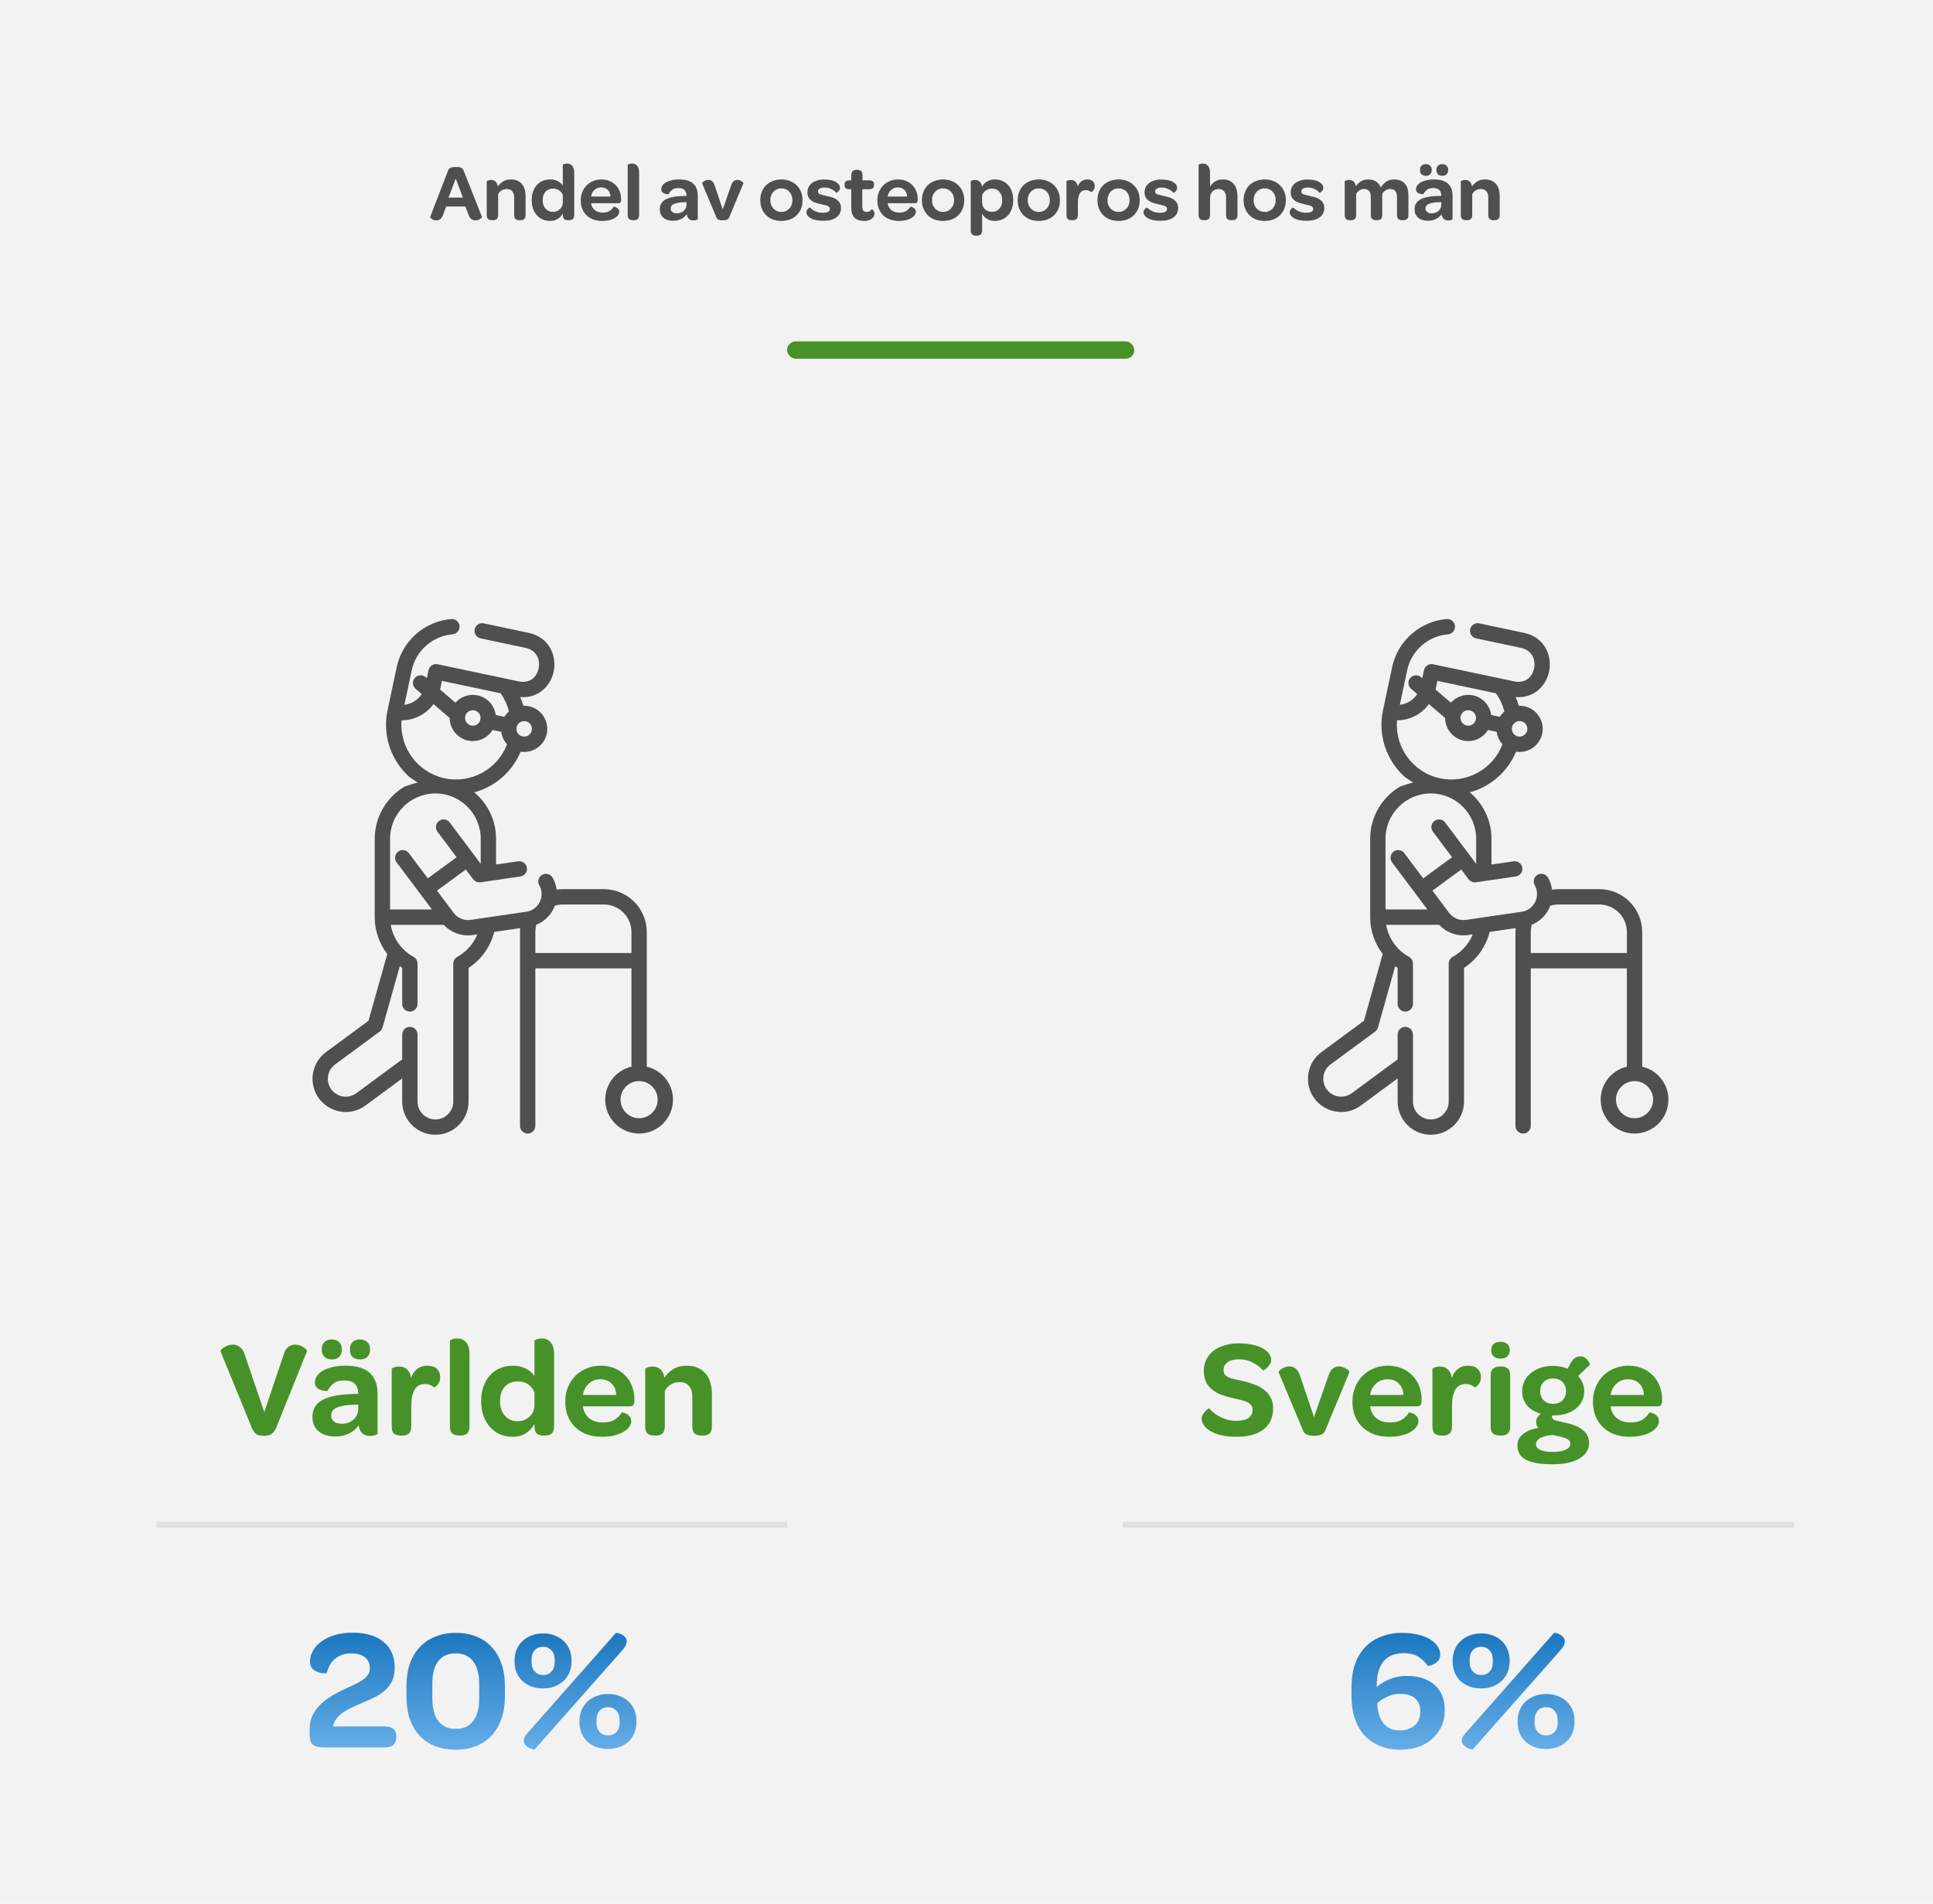 <svg width="334" height="329" viewBox="0 0 334 329" fill="none" xmlns="http://www.w3.org/2000/svg">
<rect width="334" height="329" fill="#F2F2F2"/>
<path d="M77.429 29.474C77.485 29.287 77.607 29.138 77.793 29.026C77.98 28.914 78.307 28.858 78.773 28.858C79.016 28.858 79.212 28.872 79.361 28.9C79.52 28.928 79.646 28.97 79.739 29.026C79.842 29.082 79.921 29.147 79.977 29.222C80.033 29.297 80.075 29.381 80.103 29.474L83.267 37.454C83.286 37.491 83.267 37.547 83.211 37.622C83.155 37.697 83.071 37.771 82.959 37.846C82.857 37.911 82.735 37.967 82.595 38.014C82.455 38.07 82.306 38.098 82.147 38.098C81.923 38.098 81.704 38.028 81.489 37.888C81.275 37.748 81.097 37.491 80.957 37.118L80.411 35.69H77.093L76.547 37.146C76.417 37.501 76.249 37.748 76.043 37.888C75.847 38.028 75.637 38.098 75.413 38.098C75.273 38.098 75.133 38.075 74.993 38.028C74.853 37.981 74.732 37.925 74.629 37.86C74.527 37.785 74.447 37.715 74.391 37.65C74.335 37.575 74.317 37.515 74.335 37.468L77.429 29.474ZM79.991 34.15L78.745 30.86L77.499 34.15H79.991ZM84.097 31.322C84.097 31.294 84.172 31.252 84.322 31.196C84.471 31.131 84.644 31.098 84.84 31.098C84.97 31.098 85.096 31.117 85.218 31.154C85.348 31.182 85.465 31.238 85.567 31.322C85.68 31.406 85.773 31.523 85.847 31.672C85.931 31.812 85.992 31.994 86.029 32.218C86.272 31.863 86.576 31.574 86.939 31.35C87.303 31.126 87.751 31.014 88.284 31.014C88.731 31.014 89.114 31.089 89.431 31.238C89.749 31.387 90.01 31.588 90.216 31.84C90.421 32.092 90.57 32.391 90.663 32.736C90.766 33.081 90.817 33.45 90.817 33.842V37.118C90.817 37.473 90.734 37.72 90.566 37.86C90.407 37.991 90.201 38.056 89.95 38.056H89.74C89.469 38.056 89.249 37.991 89.082 37.86C88.923 37.729 88.844 37.482 88.844 37.118V34.136C88.844 33.679 88.731 33.319 88.507 33.058C88.293 32.797 87.985 32.666 87.584 32.666C87.229 32.666 86.921 32.75 86.659 32.918C86.407 33.077 86.212 33.291 86.072 33.562V37.118C86.072 37.473 85.987 37.72 85.82 37.86C85.661 37.991 85.456 38.056 85.204 38.056H84.993C84.723 38.056 84.504 37.991 84.335 37.86C84.177 37.729 84.097 37.482 84.097 37.118V31.322ZM91.868 34.598C91.868 34.057 91.943 33.567 92.092 33.128C92.251 32.68 92.47 32.302 92.75 31.994C93.03 31.677 93.366 31.434 93.758 31.266C94.15 31.098 94.584 31.014 95.06 31.014C95.564 31.014 96.003 31.112 96.376 31.308C96.75 31.504 97.039 31.751 97.244 32.05V28.494C97.244 28.457 97.319 28.41 97.468 28.354C97.618 28.298 97.79 28.27 97.986 28.27C98.136 28.27 98.28 28.293 98.42 28.34C98.57 28.387 98.7 28.471 98.812 28.592C98.934 28.704 99.032 28.863 99.106 29.068C99.181 29.273 99.218 29.535 99.218 29.852V37.118C99.218 37.473 99.134 37.72 98.966 37.86C98.808 37.991 98.602 38.056 98.35 38.056H98.14C97.87 38.056 97.65 37.991 97.482 37.86C97.324 37.729 97.244 37.482 97.244 37.118V36.894C97.02 37.295 96.722 37.613 96.348 37.846C95.975 38.07 95.536 38.182 95.032 38.182C94.575 38.182 94.15 38.098 93.758 37.93C93.376 37.753 93.044 37.51 92.764 37.202C92.484 36.885 92.265 36.507 92.106 36.068C91.948 35.62 91.868 35.13 91.868 34.598ZM93.772 34.598C93.772 35.195 93.936 35.681 94.262 36.054C94.589 36.427 95.009 36.614 95.522 36.614C95.756 36.614 95.975 36.577 96.18 36.502C96.395 36.418 96.577 36.306 96.726 36.166C96.885 36.026 97.011 35.858 97.104 35.662C97.198 35.457 97.244 35.233 97.244 34.99V33.688C97.095 33.352 96.88 33.086 96.6 32.89C96.32 32.694 95.97 32.596 95.55 32.596C95.009 32.596 94.575 32.778 94.248 33.142C93.931 33.497 93.772 33.982 93.772 34.598ZM100.345 34.64C100.345 34.117 100.433 33.637 100.611 33.198C100.788 32.75 101.035 32.367 101.353 32.05C101.67 31.723 102.048 31.471 102.487 31.294C102.925 31.107 103.401 31.014 103.915 31.014C104.419 31.014 104.876 31.098 105.287 31.266C105.707 31.434 106.066 31.672 106.365 31.98C106.673 32.279 106.906 32.638 107.065 33.058C107.233 33.469 107.317 33.926 107.317 34.43V34.57C107.307 34.747 107.27 34.883 107.205 34.976C107.149 35.069 107.027 35.116 106.841 35.116H102.123C102.197 35.629 102.412 36.031 102.767 36.32C103.131 36.6 103.579 36.74 104.111 36.74C104.633 36.74 105.044 36.642 105.343 36.446C105.651 36.241 105.884 36.003 106.043 35.732C106.043 35.723 106.094 35.727 106.197 35.746C106.299 35.765 106.407 35.807 106.519 35.872C106.64 35.928 106.747 36.017 106.841 36.138C106.943 36.259 106.995 36.418 106.995 36.614C106.995 36.801 106.929 36.987 106.799 37.174C106.668 37.361 106.477 37.529 106.225 37.678C105.982 37.827 105.674 37.949 105.301 38.042C104.937 38.135 104.517 38.182 104.041 38.182C103.481 38.182 102.972 38.098 102.515 37.93C102.067 37.762 101.679 37.524 101.353 37.216C101.035 36.908 100.788 36.539 100.611 36.11C100.433 35.671 100.345 35.181 100.345 34.64ZM105.483 33.968C105.464 33.492 105.31 33.109 105.021 32.82C104.741 32.531 104.363 32.386 103.887 32.386C103.42 32.386 103.028 32.535 102.711 32.834C102.393 33.123 102.197 33.501 102.123 33.968H105.483ZM108.462 28.494C108.462 28.457 108.537 28.41 108.686 28.354C108.835 28.298 109.008 28.27 109.204 28.27C109.353 28.27 109.498 28.293 109.638 28.34C109.787 28.387 109.918 28.471 110.03 28.592C110.151 28.704 110.249 28.863 110.324 29.068C110.399 29.273 110.436 29.535 110.436 29.852V37.118C110.436 37.473 110.352 37.72 110.184 37.86C110.025 37.991 109.82 38.056 109.568 38.056H109.358C109.097 38.056 108.882 37.991 108.714 37.86C108.546 37.729 108.462 37.482 108.462 37.118V28.494ZM114.003 36.18C114.003 35.387 114.358 34.808 115.067 34.444C115.786 34.071 116.897 33.875 118.399 33.856H118.623C118.623 32.951 118.157 32.498 117.223 32.498C116.747 32.498 116.379 32.605 116.117 32.82C115.856 33.035 115.66 33.277 115.529 33.548C115.529 33.557 115.464 33.562 115.333 33.562C115.203 33.553 115.053 33.525 114.885 33.478C114.727 33.431 114.582 33.347 114.451 33.226C114.321 33.105 114.255 32.932 114.255 32.708C114.255 32.493 114.316 32.288 114.437 32.092C114.568 31.887 114.759 31.705 115.011 31.546C115.273 31.387 115.595 31.261 115.977 31.168C116.369 31.065 116.827 31.014 117.349 31.014C118.432 31.014 119.239 31.252 119.771 31.728C120.303 32.204 120.569 32.904 120.569 33.828V37.874C120.569 37.921 120.49 37.967 120.331 38.014C120.182 38.07 120.014 38.098 119.827 38.098C119.51 38.098 119.249 38.014 119.043 37.846C118.847 37.669 118.721 37.393 118.665 37.02C118.423 37.375 118.091 37.655 117.671 37.86C117.261 38.056 116.803 38.154 116.299 38.154C115.581 38.154 115.016 37.972 114.605 37.608C114.204 37.244 114.003 36.768 114.003 36.18ZM115.893 36.04C115.893 36.292 115.987 36.493 116.173 36.642C116.369 36.791 116.631 36.866 116.957 36.866C117.452 36.866 117.853 36.721 118.161 36.432C118.469 36.143 118.623 35.774 118.623 35.326V34.934L118.259 34.948C117.475 34.967 116.883 35.06 116.481 35.228C116.089 35.396 115.893 35.667 115.893 36.04ZM121.312 31.672C121.303 31.644 121.326 31.597 121.382 31.532C121.438 31.467 121.513 31.401 121.606 31.336C121.709 31.271 121.826 31.215 121.956 31.168C122.087 31.112 122.227 31.084 122.376 31.084C122.619 31.084 122.834 31.154 123.02 31.294C123.207 31.434 123.366 31.7 123.496 32.092L124.882 36.194L126.31 32.092C126.441 31.7 126.6 31.434 126.786 31.294C126.973 31.154 127.174 31.084 127.388 31.084C127.538 31.084 127.678 31.112 127.808 31.168C127.948 31.215 128.065 31.271 128.158 31.336C128.261 31.401 128.336 31.467 128.382 31.532C128.438 31.597 128.462 31.644 128.452 31.672L126.002 37.566C125.918 37.771 125.769 37.911 125.554 37.986C125.34 38.051 125.12 38.084 124.896 38.084C124.663 38.084 124.439 38.051 124.224 37.986C124.019 37.921 123.874 37.785 123.79 37.58L121.312 31.672ZM131.366 34.584C131.366 34.061 131.455 33.581 131.632 33.142C131.81 32.703 132.057 32.325 132.374 32.008C132.701 31.691 133.088 31.448 133.536 31.28C133.994 31.103 134.493 31.014 135.034 31.014C135.576 31.014 136.066 31.103 136.504 31.28C136.952 31.457 137.335 31.705 137.652 32.022C137.979 32.33 138.231 32.708 138.408 33.156C138.586 33.595 138.674 34.08 138.674 34.612C138.674 35.144 138.586 35.629 138.408 36.068C138.231 36.507 137.979 36.885 137.652 37.202C137.335 37.51 136.952 37.753 136.504 37.93C136.056 38.098 135.557 38.182 135.006 38.182C134.465 38.182 133.97 38.098 133.522 37.93C133.074 37.753 132.692 37.505 132.374 37.188C132.057 36.871 131.81 36.493 131.632 36.054C131.455 35.615 131.366 35.125 131.366 34.584ZM133.102 34.584C133.102 34.883 133.149 35.158 133.242 35.41C133.345 35.653 133.48 35.867 133.648 36.054C133.816 36.231 134.017 36.371 134.25 36.474C134.484 36.577 134.74 36.628 135.02 36.628C135.291 36.628 135.543 36.577 135.776 36.474C136.01 36.371 136.21 36.231 136.378 36.054C136.546 35.877 136.677 35.667 136.77 35.424C136.873 35.172 136.924 34.901 136.924 34.612C136.924 34.313 136.878 34.038 136.784 33.786C136.691 33.534 136.56 33.319 136.392 33.142C136.224 32.955 136.024 32.811 135.79 32.708C135.557 32.605 135.3 32.554 135.02 32.554C134.74 32.554 134.484 32.605 134.25 32.708C134.017 32.811 133.816 32.951 133.648 33.128C133.48 33.305 133.345 33.52 133.242 33.772C133.149 34.015 133.102 34.285 133.102 34.584ZM139.335 36.67C139.335 36.539 139.363 36.423 139.419 36.32C139.484 36.217 139.549 36.133 139.615 36.068C139.689 35.993 139.759 35.937 139.825 35.9C139.89 35.863 139.927 35.849 139.937 35.858C140.179 36.11 140.487 36.325 140.861 36.502C141.243 36.679 141.687 36.768 142.191 36.768C142.583 36.768 142.881 36.712 143.087 36.6C143.292 36.488 143.395 36.325 143.395 36.11C143.395 35.979 143.362 35.877 143.297 35.802C143.231 35.718 143.133 35.648 143.003 35.592C142.881 35.536 142.727 35.489 142.541 35.452C142.363 35.405 142.158 35.359 141.925 35.312C141.691 35.256 141.435 35.191 141.155 35.116C140.875 35.041 140.613 34.929 140.371 34.78C140.128 34.631 139.923 34.435 139.755 34.192C139.596 33.949 139.517 33.632 139.517 33.24C139.517 32.904 139.582 32.601 139.713 32.33C139.853 32.059 140.044 31.831 140.287 31.644C140.539 31.448 140.842 31.299 141.197 31.196C141.551 31.084 141.943 31.028 142.373 31.028C143.297 31.028 143.987 31.173 144.445 31.462C144.911 31.751 145.145 32.092 145.145 32.484C145.145 32.615 145.112 32.736 145.047 32.848C144.981 32.951 144.911 33.039 144.837 33.114C144.762 33.189 144.687 33.245 144.613 33.282C144.547 33.319 144.51 33.333 144.501 33.324C144.267 33.053 143.973 32.834 143.619 32.666C143.273 32.498 142.9 32.414 142.499 32.414C142.125 32.414 141.836 32.475 141.631 32.596C141.435 32.708 141.337 32.871 141.337 33.086C141.337 33.329 141.463 33.492 141.715 33.576C141.976 33.66 142.335 33.753 142.793 33.856C143.035 33.912 143.301 33.977 143.591 34.052C143.889 34.127 144.165 34.243 144.417 34.402C144.669 34.551 144.879 34.747 145.047 34.99C145.224 35.233 145.313 35.55 145.313 35.942C145.313 36.633 145.047 37.174 144.515 37.566C143.983 37.958 143.245 38.154 142.303 38.154C141.304 38.154 140.557 38.005 140.063 37.706C139.577 37.407 139.335 37.062 139.335 36.67ZM147.085 32.708H146.749C146.198 32.708 145.923 32.479 145.923 32.022V31.896C145.923 31.411 146.198 31.168 146.749 31.168H147.085V30.3C147.085 29.973 147.164 29.735 147.323 29.586C147.481 29.427 147.701 29.348 147.981 29.348H148.149C148.419 29.348 148.634 29.418 148.793 29.558C148.951 29.689 149.031 29.936 149.031 30.3V31.168H150.221C150.501 31.168 150.701 31.229 150.823 31.35C150.953 31.462 151.019 31.635 151.019 31.868V31.98C151.019 32.465 150.748 32.708 150.207 32.708H148.989V35.62C148.989 35.956 149.045 36.208 149.157 36.376C149.278 36.544 149.474 36.628 149.745 36.628C149.95 36.628 150.123 36.586 150.263 36.502C150.403 36.409 150.524 36.297 150.627 36.166C150.636 36.157 150.664 36.166 150.711 36.194C150.767 36.222 150.823 36.269 150.879 36.334C150.935 36.399 150.986 36.483 151.033 36.586C151.079 36.679 151.103 36.796 151.103 36.936C151.103 37.281 150.939 37.575 150.613 37.818C150.295 38.061 149.857 38.182 149.297 38.182C148.541 38.182 147.981 37.986 147.617 37.594C147.262 37.202 147.085 36.619 147.085 35.844V32.708ZM151.601 34.64C151.601 34.117 151.689 33.637 151.867 33.198C152.044 32.75 152.291 32.367 152.609 32.05C152.926 31.723 153.304 31.471 153.743 31.294C154.181 31.107 154.657 31.014 155.171 31.014C155.675 31.014 156.132 31.098 156.543 31.266C156.963 31.434 157.322 31.672 157.621 31.98C157.929 32.279 158.162 32.638 158.321 33.058C158.489 33.469 158.573 33.926 158.573 34.43V34.57C158.563 34.747 158.526 34.883 158.461 34.976C158.405 35.069 158.283 35.116 158.097 35.116H153.379C153.453 35.629 153.668 36.031 154.023 36.32C154.387 36.6 154.835 36.74 155.367 36.74C155.889 36.74 156.3 36.642 156.599 36.446C156.907 36.241 157.14 36.003 157.299 35.732C157.299 35.723 157.35 35.727 157.453 35.746C157.555 35.765 157.663 35.807 157.775 35.872C157.896 35.928 158.003 36.017 158.097 36.138C158.199 36.259 158.251 36.418 158.251 36.614C158.251 36.801 158.185 36.987 158.055 37.174C157.924 37.361 157.733 37.529 157.481 37.678C157.238 37.827 156.93 37.949 156.557 38.042C156.193 38.135 155.773 38.182 155.297 38.182C154.737 38.182 154.228 38.098 153.771 37.93C153.323 37.762 152.935 37.524 152.609 37.216C152.291 36.908 152.044 36.539 151.867 36.11C151.689 35.671 151.601 35.181 151.601 34.64ZM156.739 33.968C156.72 33.492 156.566 33.109 156.277 32.82C155.997 32.531 155.619 32.386 155.143 32.386C154.676 32.386 154.284 32.535 153.967 32.834C153.649 33.123 153.453 33.501 153.379 33.968H156.739ZM159.298 34.584C159.298 34.061 159.387 33.581 159.564 33.142C159.741 32.703 159.989 32.325 160.306 32.008C160.633 31.691 161.02 31.448 161.468 31.28C161.925 31.103 162.425 31.014 162.966 31.014C163.507 31.014 163.997 31.103 164.436 31.28C164.884 31.457 165.267 31.705 165.584 32.022C165.911 32.33 166.163 32.708 166.34 33.156C166.517 33.595 166.606 34.08 166.606 34.612C166.606 35.144 166.517 35.629 166.34 36.068C166.163 36.507 165.911 36.885 165.584 37.202C165.267 37.51 164.884 37.753 164.436 37.93C163.988 38.098 163.489 38.182 162.938 38.182C162.397 38.182 161.902 38.098 161.454 37.93C161.006 37.753 160.623 37.505 160.306 37.188C159.989 36.871 159.741 36.493 159.564 36.054C159.387 35.615 159.298 35.125 159.298 34.584ZM161.034 34.584C161.034 34.883 161.081 35.158 161.174 35.41C161.277 35.653 161.412 35.867 161.58 36.054C161.748 36.231 161.949 36.371 162.182 36.474C162.415 36.577 162.672 36.628 162.952 36.628C163.223 36.628 163.475 36.577 163.708 36.474C163.941 36.371 164.142 36.231 164.31 36.054C164.478 35.877 164.609 35.667 164.702 35.424C164.805 35.172 164.856 34.901 164.856 34.612C164.856 34.313 164.809 34.038 164.716 33.786C164.623 33.534 164.492 33.319 164.324 33.142C164.156 32.955 163.955 32.811 163.722 32.708C163.489 32.605 163.232 32.554 162.952 32.554C162.672 32.554 162.415 32.605 162.182 32.708C161.949 32.811 161.748 32.951 161.58 33.128C161.412 33.305 161.277 33.52 161.174 33.772C161.081 34.015 161.034 34.285 161.034 34.584ZM167.728 31.322C167.728 31.294 167.803 31.252 167.952 31.196C168.102 31.131 168.274 31.098 168.47 31.098C168.732 31.098 168.979 31.182 169.212 31.35C169.455 31.509 169.609 31.821 169.674 32.288C169.889 31.896 170.183 31.588 170.556 31.364C170.939 31.131 171.392 31.014 171.914 31.014C172.381 31.014 172.806 31.098 173.188 31.266C173.58 31.434 173.916 31.672 174.196 31.98C174.476 32.288 174.691 32.661 174.84 33.1C174.999 33.539 175.078 34.033 175.078 34.584C175.078 35.116 174.999 35.606 174.84 36.054C174.691 36.493 174.476 36.871 174.196 37.188C173.916 37.496 173.58 37.739 173.188 37.916C172.796 38.093 172.362 38.182 171.886 38.182C171.354 38.182 170.902 38.061 170.528 37.818C170.155 37.575 169.88 37.281 169.702 36.936V39.778C169.702 40.133 169.618 40.38 169.45 40.52C169.292 40.66 169.086 40.73 168.834 40.73H168.624C168.354 40.73 168.134 40.66 167.966 40.52C167.808 40.389 167.728 40.142 167.728 39.778V31.322ZM169.702 35.046C169.721 35.513 169.889 35.891 170.206 36.18C170.533 36.469 170.934 36.614 171.41 36.614C171.942 36.614 172.367 36.432 172.684 36.068C173.011 35.695 173.174 35.205 173.174 34.598C173.174 34.001 173.011 33.52 172.684 33.156C172.367 32.783 171.947 32.596 171.424 32.596C171.004 32.596 170.65 32.699 170.36 32.904C170.071 33.1 169.852 33.371 169.702 33.716V35.046ZM175.841 34.584C175.841 34.061 175.93 33.581 176.107 33.142C176.284 32.703 176.532 32.325 176.849 32.008C177.176 31.691 177.563 31.448 178.011 31.28C178.468 31.103 178.968 31.014 179.509 31.014C180.05 31.014 180.54 31.103 180.979 31.28C181.427 31.457 181.81 31.705 182.127 32.022C182.454 32.33 182.706 32.708 182.883 33.156C183.06 33.595 183.149 34.08 183.149 34.612C183.149 35.144 183.06 35.629 182.883 36.068C182.706 36.507 182.454 36.885 182.127 37.202C181.81 37.51 181.427 37.753 180.979 37.93C180.531 38.098 180.032 38.182 179.481 38.182C178.94 38.182 178.445 38.098 177.997 37.93C177.549 37.753 177.166 37.505 176.849 37.188C176.532 36.871 176.284 36.493 176.107 36.054C175.93 35.615 175.841 35.125 175.841 34.584ZM177.577 34.584C177.577 34.883 177.624 35.158 177.717 35.41C177.82 35.653 177.955 35.867 178.123 36.054C178.291 36.231 178.492 36.371 178.725 36.474C178.958 36.577 179.215 36.628 179.495 36.628C179.766 36.628 180.018 36.577 180.251 36.474C180.484 36.371 180.685 36.231 180.853 36.054C181.021 35.877 181.152 35.667 181.245 35.424C181.348 35.172 181.399 34.901 181.399 34.612C181.399 34.313 181.352 34.038 181.259 33.786C181.166 33.534 181.035 33.319 180.867 33.142C180.699 32.955 180.498 32.811 180.265 32.708C180.032 32.605 179.775 32.554 179.495 32.554C179.215 32.554 178.958 32.605 178.725 32.708C178.492 32.811 178.291 32.951 178.123 33.128C177.955 33.305 177.82 33.52 177.717 33.772C177.624 34.015 177.577 34.285 177.577 34.584ZM184.271 31.322C184.271 31.294 184.346 31.252 184.495 31.196C184.645 31.131 184.817 31.098 185.013 31.098C185.144 31.098 185.275 31.117 185.405 31.154C185.536 31.182 185.653 31.243 185.755 31.336C185.867 31.42 185.965 31.537 186.049 31.686C186.133 31.835 186.189 32.027 186.217 32.26C186.357 31.868 186.563 31.565 186.833 31.35C187.113 31.126 187.463 31.014 187.883 31.014C188.285 31.014 188.597 31.117 188.821 31.322C189.045 31.527 189.157 31.807 189.157 32.162C189.157 32.358 189.125 32.526 189.059 32.666C189.003 32.797 188.933 32.904 188.849 32.988C188.775 33.072 188.705 33.133 188.639 33.17C188.574 33.198 188.537 33.207 188.527 33.198C188.425 33.095 188.294 33.016 188.135 32.96C187.986 32.895 187.818 32.862 187.631 32.862C187.146 32.862 186.791 33.058 186.567 33.45C186.353 33.842 186.245 34.383 186.245 35.074V37.118C186.245 37.473 186.161 37.72 185.993 37.86C185.835 37.991 185.629 38.056 185.377 38.056H185.167C184.897 38.056 184.677 37.991 184.509 37.86C184.351 37.729 184.271 37.482 184.271 37.118V31.322ZM189.622 34.584C189.622 34.061 189.711 33.581 189.888 33.142C190.065 32.703 190.313 32.325 190.63 32.008C190.957 31.691 191.344 31.448 191.792 31.28C192.249 31.103 192.749 31.014 193.29 31.014C193.831 31.014 194.321 31.103 194.76 31.28C195.208 31.457 195.591 31.705 195.908 32.022C196.235 32.33 196.487 32.708 196.664 33.156C196.841 33.595 196.93 34.08 196.93 34.612C196.93 35.144 196.841 35.629 196.664 36.068C196.487 36.507 196.235 36.885 195.908 37.202C195.591 37.51 195.208 37.753 194.76 37.93C194.312 38.098 193.813 38.182 193.262 38.182C192.721 38.182 192.226 38.098 191.778 37.93C191.33 37.753 190.947 37.505 190.63 37.188C190.313 36.871 190.065 36.493 189.888 36.054C189.711 35.615 189.622 35.125 189.622 34.584ZM191.358 34.584C191.358 34.883 191.405 35.158 191.498 35.41C191.601 35.653 191.736 35.867 191.904 36.054C192.072 36.231 192.273 36.371 192.506 36.474C192.739 36.577 192.996 36.628 193.276 36.628C193.547 36.628 193.799 36.577 194.032 36.474C194.265 36.371 194.466 36.231 194.634 36.054C194.802 35.877 194.933 35.667 195.026 35.424C195.129 35.172 195.18 34.901 195.18 34.612C195.18 34.313 195.133 34.038 195.04 33.786C194.947 33.534 194.816 33.319 194.648 33.142C194.48 32.955 194.279 32.811 194.046 32.708C193.813 32.605 193.556 32.554 193.276 32.554C192.996 32.554 192.739 32.605 192.506 32.708C192.273 32.811 192.072 32.951 191.904 33.128C191.736 33.305 191.601 33.52 191.498 33.772C191.405 34.015 191.358 34.285 191.358 34.584ZM197.591 36.67C197.591 36.539 197.619 36.423 197.675 36.32C197.74 36.217 197.805 36.133 197.871 36.068C197.945 35.993 198.015 35.937 198.081 35.9C198.146 35.863 198.183 35.849 198.193 35.858C198.435 36.11 198.743 36.325 199.117 36.502C199.499 36.679 199.943 36.768 200.447 36.768C200.839 36.768 201.137 36.712 201.343 36.6C201.548 36.488 201.651 36.325 201.651 36.11C201.651 35.979 201.618 35.877 201.553 35.802C201.487 35.718 201.389 35.648 201.259 35.592C201.137 35.536 200.983 35.489 200.797 35.452C200.619 35.405 200.414 35.359 200.181 35.312C199.947 35.256 199.691 35.191 199.411 35.116C199.131 35.041 198.869 34.929 198.627 34.78C198.384 34.631 198.179 34.435 198.011 34.192C197.852 33.949 197.773 33.632 197.773 33.24C197.773 32.904 197.838 32.601 197.969 32.33C198.109 32.059 198.3 31.831 198.543 31.644C198.795 31.448 199.098 31.299 199.453 31.196C199.807 31.084 200.199 31.028 200.629 31.028C201.553 31.028 202.243 31.173 202.701 31.462C203.167 31.751 203.401 32.092 203.401 32.484C203.401 32.615 203.368 32.736 203.303 32.848C203.237 32.951 203.167 33.039 203.093 33.114C203.018 33.189 202.943 33.245 202.869 33.282C202.803 33.319 202.766 33.333 202.757 33.324C202.523 33.053 202.229 32.834 201.875 32.666C201.529 32.498 201.156 32.414 200.755 32.414C200.381 32.414 200.092 32.475 199.887 32.596C199.691 32.708 199.593 32.871 199.593 33.086C199.593 33.329 199.719 33.492 199.971 33.576C200.232 33.66 200.591 33.753 201.049 33.856C201.291 33.912 201.557 33.977 201.847 34.052C202.145 34.127 202.421 34.243 202.673 34.402C202.925 34.551 203.135 34.747 203.303 34.99C203.48 35.233 203.569 35.55 203.569 35.942C203.569 36.633 203.303 37.174 202.771 37.566C202.239 37.958 201.501 38.154 200.559 38.154C199.56 38.154 198.813 38.005 198.319 37.706C197.833 37.407 197.591 37.062 197.591 36.67ZM207.103 28.494C207.103 28.457 207.178 28.41 207.327 28.354C207.477 28.298 207.649 28.27 207.845 28.27C207.995 28.27 208.139 28.293 208.279 28.34C208.429 28.387 208.559 28.471 208.671 28.592C208.793 28.704 208.891 28.863 208.965 29.068C209.04 29.273 209.077 29.535 209.077 29.852V32.26C209.292 31.905 209.577 31.611 209.931 31.378C210.295 31.135 210.748 31.014 211.289 31.014C211.737 31.014 212.12 31.089 212.437 31.238C212.755 31.387 213.016 31.593 213.221 31.854C213.427 32.115 213.576 32.423 213.669 32.778C213.772 33.123 213.823 33.497 213.823 33.898V37.118C213.823 37.473 213.739 37.72 213.571 37.86C213.413 37.991 213.207 38.056 212.955 38.056H212.745C212.475 38.056 212.255 37.991 212.087 37.86C211.929 37.729 211.849 37.482 211.849 37.118V34.178C211.849 33.702 211.737 33.333 211.513 33.072C211.299 32.801 210.995 32.666 210.603 32.666C210.127 32.666 209.754 32.811 209.483 33.1C209.213 33.38 209.077 33.767 209.077 34.262V37.118C209.077 37.473 208.993 37.72 208.825 37.86C208.667 37.991 208.461 38.056 208.209 38.056H207.999C207.729 38.056 207.509 37.991 207.341 37.86C207.183 37.729 207.103 37.482 207.103 37.118V28.494ZM214.874 34.584C214.874 34.061 214.963 33.581 215.14 33.142C215.317 32.703 215.565 32.325 215.882 32.008C216.209 31.691 216.596 31.448 217.044 31.28C217.501 31.103 218.001 31.014 218.542 31.014C219.083 31.014 219.573 31.103 220.012 31.28C220.46 31.457 220.843 31.705 221.16 32.022C221.487 32.33 221.739 32.708 221.916 33.156C222.093 33.595 222.182 34.08 222.182 34.612C222.182 35.144 222.093 35.629 221.916 36.068C221.739 36.507 221.487 36.885 221.16 37.202C220.843 37.51 220.46 37.753 220.012 37.93C219.564 38.098 219.065 38.182 218.514 38.182C217.973 38.182 217.478 38.098 217.03 37.93C216.582 37.753 216.199 37.505 215.882 37.188C215.565 36.871 215.317 36.493 215.14 36.054C214.963 35.615 214.874 35.125 214.874 34.584ZM216.61 34.584C216.61 34.883 216.657 35.158 216.75 35.41C216.853 35.653 216.988 35.867 217.156 36.054C217.324 36.231 217.525 36.371 217.758 36.474C217.991 36.577 218.248 36.628 218.528 36.628C218.799 36.628 219.051 36.577 219.284 36.474C219.517 36.371 219.718 36.231 219.886 36.054C220.054 35.877 220.185 35.667 220.278 35.424C220.381 35.172 220.432 34.901 220.432 34.612C220.432 34.313 220.385 34.038 220.292 33.786C220.199 33.534 220.068 33.319 219.9 33.142C219.732 32.955 219.531 32.811 219.298 32.708C219.065 32.605 218.808 32.554 218.528 32.554C218.248 32.554 217.991 32.605 217.758 32.708C217.525 32.811 217.324 32.951 217.156 33.128C216.988 33.305 216.853 33.52 216.75 33.772C216.657 34.015 216.61 34.285 216.61 34.584ZM222.843 36.67C222.843 36.539 222.871 36.423 222.927 36.32C222.992 36.217 223.057 36.133 223.123 36.068C223.197 35.993 223.267 35.937 223.333 35.9C223.398 35.863 223.435 35.849 223.445 35.858C223.687 36.11 223.995 36.325 224.369 36.502C224.751 36.679 225.195 36.768 225.699 36.768C226.091 36.768 226.389 36.712 226.595 36.6C226.8 36.488 226.903 36.325 226.903 36.11C226.903 35.979 226.87 35.877 226.805 35.802C226.739 35.718 226.641 35.648 226.511 35.592C226.389 35.536 226.235 35.489 226.049 35.452C225.871 35.405 225.666 35.359 225.433 35.312C225.199 35.256 224.943 35.191 224.663 35.116C224.383 35.041 224.121 34.929 223.879 34.78C223.636 34.631 223.431 34.435 223.263 34.192C223.104 33.949 223.024 33.632 223.024 33.24C223.024 32.904 223.09 32.601 223.221 32.33C223.361 32.059 223.552 31.831 223.795 31.644C224.047 31.448 224.35 31.299 224.705 31.196C225.059 31.084 225.451 31.028 225.881 31.028C226.805 31.028 227.495 31.173 227.953 31.462C228.419 31.751 228.653 32.092 228.653 32.484C228.653 32.615 228.62 32.736 228.555 32.848C228.489 32.951 228.419 33.039 228.345 33.114C228.27 33.189 228.195 33.245 228.121 33.282C228.055 33.319 228.018 33.333 228.009 33.324C227.775 33.053 227.481 32.834 227.127 32.666C226.781 32.498 226.408 32.414 226.007 32.414C225.633 32.414 225.344 32.475 225.139 32.596C224.943 32.708 224.845 32.871 224.845 33.086C224.845 33.329 224.971 33.492 225.223 33.576C225.484 33.66 225.843 33.753 226.301 33.856C226.543 33.912 226.809 33.977 227.099 34.052C227.397 34.127 227.673 34.243 227.925 34.402C228.177 34.551 228.387 34.747 228.555 34.99C228.732 35.233 228.821 35.55 228.821 35.942C228.821 36.633 228.555 37.174 228.023 37.566C227.491 37.958 226.753 38.154 225.811 38.154C224.812 38.154 224.065 38.005 223.571 37.706C223.085 37.407 222.843 37.062 222.843 36.67ZM232.355 31.322C232.355 31.294 232.43 31.252 232.579 31.196C232.729 31.131 232.901 31.098 233.097 31.098C233.228 31.098 233.354 31.117 233.475 31.154C233.606 31.182 233.723 31.238 233.825 31.322C233.937 31.406 234.031 31.518 234.105 31.658C234.189 31.798 234.25 31.975 234.287 32.19C234.521 31.845 234.805 31.565 235.141 31.35C235.487 31.126 235.907 31.014 236.401 31.014C236.971 31.014 237.437 31.14 237.801 31.392C238.165 31.635 238.427 31.975 238.585 32.414C238.819 32.022 239.117 31.691 239.481 31.42C239.855 31.149 240.326 31.014 240.895 31.014C241.334 31.014 241.707 31.079 242.015 31.21C242.323 31.341 242.575 31.527 242.771 31.77C242.977 32.003 243.126 32.288 243.219 32.624C243.313 32.96 243.359 33.329 243.359 33.73V37.118C243.359 37.473 243.275 37.72 243.107 37.86C242.949 37.991 242.743 38.056 242.491 38.056H242.281C242.011 38.056 241.791 37.991 241.623 37.86C241.465 37.729 241.385 37.482 241.385 37.118V34.052C241.385 33.128 240.989 32.666 240.195 32.666C239.906 32.666 239.64 32.745 239.397 32.904C239.164 33.063 238.977 33.263 238.837 33.506V37.118C238.837 37.473 238.758 37.72 238.599 37.86C238.441 37.991 238.231 38.056 237.969 38.056H237.773C237.503 38.056 237.283 37.991 237.115 37.86C236.947 37.729 236.863 37.482 236.863 37.118V34.094C236.863 33.142 236.471 32.666 235.687 32.666C235.398 32.666 235.132 32.745 234.889 32.904C234.656 33.063 234.469 33.263 234.329 33.506V37.118C234.329 37.473 234.245 37.72 234.077 37.86C233.919 37.991 233.713 38.056 233.461 38.056H233.251C232.981 38.056 232.761 37.991 232.593 37.86C232.435 37.729 232.355 37.482 232.355 37.118V31.322ZM249.235 30.384C248.909 30.384 248.652 30.3 248.465 30.132C248.288 29.955 248.199 29.703 248.199 29.376C248.199 29.049 248.288 28.802 248.465 28.634C248.652 28.457 248.895 28.368 249.193 28.368C249.511 28.368 249.763 28.457 249.949 28.634C250.136 28.802 250.229 29.049 250.229 29.376C250.229 29.703 250.136 29.955 249.949 30.132C249.772 30.3 249.534 30.384 249.235 30.384ZM246.393 30.384C246.076 30.384 245.824 30.3 245.637 30.132C245.451 29.955 245.357 29.703 245.357 29.376C245.357 29.049 245.446 28.802 245.623 28.634C245.81 28.457 246.053 28.368 246.351 28.368C246.678 28.368 246.93 28.457 247.107 28.634C247.294 28.802 247.387 29.049 247.387 29.376C247.387 29.703 247.294 29.955 247.107 30.132C246.93 30.3 246.692 30.384 246.393 30.384ZM244.419 36.18C244.419 35.387 244.774 34.808 245.483 34.444C246.202 34.071 247.313 33.875 248.815 33.856H249.039C249.039 32.951 248.573 32.498 247.639 32.498C247.163 32.498 246.795 32.605 246.533 32.82C246.272 33.035 246.076 33.277 245.945 33.548C245.945 33.557 245.88 33.562 245.749 33.562C245.619 33.553 245.469 33.525 245.301 33.478C245.143 33.431 244.998 33.347 244.867 33.226C244.737 33.105 244.671 32.932 244.671 32.708C244.671 32.493 244.732 32.288 244.853 32.092C244.984 31.887 245.175 31.705 245.427 31.546C245.689 31.387 246.011 31.261 246.393 31.168C246.785 31.065 247.243 31.014 247.765 31.014C248.848 31.014 249.655 31.252 250.187 31.728C250.719 32.204 250.985 32.904 250.985 33.828V37.874C250.985 37.921 250.906 37.967 250.747 38.014C250.598 38.07 250.43 38.098 250.243 38.098C249.926 38.098 249.665 38.014 249.459 37.846C249.263 37.669 249.137 37.393 249.081 37.02C248.839 37.375 248.507 37.655 248.087 37.86C247.677 38.056 247.219 38.154 246.715 38.154C245.997 38.154 245.432 37.972 245.021 37.608C244.62 37.244 244.419 36.768 244.419 36.18ZM246.309 36.04C246.309 36.292 246.403 36.493 246.589 36.642C246.785 36.791 247.047 36.866 247.373 36.866C247.868 36.866 248.269 36.721 248.577 36.432C248.885 36.143 249.039 35.774 249.039 35.326V34.934L248.675 34.948C247.891 34.967 247.299 35.06 246.897 35.228C246.505 35.396 246.309 35.667 246.309 36.04ZM252.412 31.322C252.412 31.294 252.487 31.252 252.636 31.196C252.785 31.131 252.958 31.098 253.154 31.098C253.285 31.098 253.411 31.117 253.532 31.154C253.663 31.182 253.779 31.238 253.882 31.322C253.994 31.406 254.087 31.523 254.162 31.672C254.246 31.812 254.307 31.994 254.344 32.218C254.587 31.863 254.89 31.574 255.254 31.35C255.618 31.126 256.066 31.014 256.598 31.014C257.046 31.014 257.429 31.089 257.746 31.238C258.063 31.387 258.325 31.588 258.53 31.84C258.735 32.092 258.885 32.391 258.978 32.736C259.081 33.081 259.132 33.45 259.132 33.842V37.118C259.132 37.473 259.048 37.72 258.88 37.86C258.721 37.991 258.516 38.056 258.264 38.056H258.054C257.783 38.056 257.564 37.991 257.396 37.86C257.237 37.729 257.158 37.482 257.158 37.118V34.136C257.158 33.679 257.046 33.319 256.822 33.058C256.607 32.797 256.299 32.666 255.898 32.666C255.543 32.666 255.235 32.75 254.974 32.918C254.722 33.077 254.526 33.291 254.386 33.562V37.118C254.386 37.473 254.302 37.72 254.134 37.86C253.975 37.991 253.77 38.056 253.518 38.056H253.308C253.037 38.056 252.818 37.991 252.65 37.86C252.491 37.729 252.412 37.482 252.412 37.118V31.322Z" fill="#4F4F4F"/>
<rect x="136" y="58.996" width="60" height="3" rx="1.5" fill="#469228"/>
<path d="M207.624 245.192C207.624 244.952 207.688 244.72 207.816 244.496C207.944 244.272 208.088 244.08 208.248 243.92C208.408 243.744 208.56 243.608 208.704 243.512C208.848 243.416 208.936 243.384 208.968 243.416C209.208 243.704 209.488 243.976 209.808 244.232C210.144 244.488 210.512 244.712 210.912 244.904C211.312 245.096 211.736 245.256 212.184 245.384C212.648 245.496 213.12 245.552 213.6 245.552C214.528 245.552 215.232 245.392 215.712 245.072C216.192 244.736 216.432 244.264 216.432 243.656C216.432 243.304 216.336 243.024 216.144 242.816C215.968 242.592 215.728 242.416 215.424 242.288C215.12 242.144 214.76 242.024 214.344 241.928C213.944 241.832 213.512 241.736 213.048 241.64C212.424 241.496 211.808 241.32 211.2 241.112C210.608 240.904 210.072 240.624 209.592 240.272C209.112 239.92 208.728 239.48 208.44 238.952C208.152 238.408 208.008 237.744 208.008 236.96C208.008 236.24 208.144 235.584 208.416 234.992C208.704 234.4 209.112 233.896 209.64 233.48C210.168 233.064 210.808 232.744 211.56 232.52C212.312 232.28 213.152 232.16 214.08 232.16C215.024 232.16 215.84 232.248 216.528 232.424C217.232 232.584 217.808 232.8 218.256 233.072C218.72 233.344 219.064 233.648 219.288 233.984C219.528 234.32 219.648 234.656 219.648 234.992C219.648 235.264 219.576 235.52 219.432 235.76C219.288 235.984 219.128 236.184 218.952 236.36C218.792 236.52 218.632 236.648 218.472 236.744C218.328 236.824 218.248 236.856 218.232 236.84C217.768 236.296 217.168 235.84 216.432 235.472C215.712 235.104 214.936 234.92 214.104 234.92C213.24 234.92 212.576 235.088 212.112 235.424C211.648 235.76 211.416 236.208 211.416 236.768C211.416 237.104 211.496 237.376 211.656 237.584C211.832 237.776 212.064 237.936 212.352 238.064C212.64 238.192 212.984 238.296 213.384 238.376C213.8 238.456 214.248 238.552 214.728 238.664C215.432 238.824 216.096 239.024 216.72 239.264C217.36 239.488 217.92 239.792 218.4 240.176C218.88 240.544 219.264 240.992 219.552 241.52C219.84 242.032 219.984 242.656 219.984 243.392C219.984 244.944 219.44 246.152 218.352 247.016C217.264 247.88 215.688 248.312 213.624 248.312C212.6 248.312 211.704 248.216 210.936 248.024C210.184 247.832 209.56 247.584 209.064 247.28C208.584 246.976 208.224 246.64 207.984 246.272C207.744 245.904 207.624 245.544 207.624 245.192ZM220.928 237.152C220.912 237.104 220.952 237.024 221.048 236.912C221.144 236.8 221.272 236.688 221.432 236.576C221.608 236.464 221.808 236.368 222.032 236.288C222.256 236.192 222.496 236.144 222.752 236.144C223.168 236.144 223.536 236.264 223.856 236.504C224.176 236.744 224.448 237.2 224.672 237.872L227.048 244.904L229.496 237.872C229.72 237.2 229.992 236.744 230.312 236.504C230.632 236.264 230.976 236.144 231.344 236.144C231.6 236.144 231.84 236.192 232.064 236.288C232.304 236.368 232.504 236.464 232.664 236.576C232.84 236.688 232.968 236.8 233.048 236.912C233.144 237.024 233.184 237.104 233.168 237.152L228.968 247.256C228.824 247.608 228.568 247.848 228.2 247.976C227.832 248.088 227.456 248.144 227.072 248.144C226.672 248.144 226.288 248.088 225.92 247.976C225.568 247.864 225.32 247.632 225.176 247.28L220.928 237.152ZM233.687 242.24C233.687 241.344 233.839 240.52 234.143 239.768C234.447 239 234.871 238.344 235.415 237.8C235.959 237.24 236.607 236.808 237.359 236.504C238.111 236.184 238.927 236.024 239.807 236.024C240.671 236.024 241.455 236.168 242.159 236.456C242.879 236.744 243.495 237.152 244.007 237.68C244.535 238.192 244.935 238.808 245.207 239.528C245.495 240.232 245.639 241.016 245.639 241.88V242.12C245.623 242.424 245.559 242.656 245.447 242.816C245.351 242.976 245.143 243.056 244.823 243.056H236.735C236.863 243.936 237.231 244.624 237.839 245.12C238.463 245.6 239.231 245.84 240.143 245.84C241.039 245.84 241.743 245.672 242.255 245.336C242.783 244.984 243.183 244.576 243.455 244.112C243.455 244.096 243.543 244.104 243.719 244.136C243.895 244.168 244.079 244.24 244.271 244.352C244.479 244.448 244.663 244.6 244.823 244.808C244.999 245.016 245.087 245.288 245.087 245.624C245.087 245.944 244.975 246.264 244.751 246.584C244.527 246.904 244.199 247.192 243.767 247.448C243.351 247.704 242.823 247.912 242.183 248.072C241.559 248.232 240.839 248.312 240.023 248.312C239.063 248.312 238.191 248.168 237.407 247.88C236.639 247.592 235.975 247.184 235.415 246.656C234.871 246.128 234.447 245.496 234.143 244.76C233.839 244.008 233.687 243.168 233.687 242.24ZM242.495 241.088C242.463 240.272 242.199 239.616 241.703 239.12C241.223 238.624 240.575 238.376 239.759 238.376C238.959 238.376 238.287 238.632 237.743 239.144C237.199 239.64 236.863 240.288 236.735 241.088H242.495ZM247.506 236.552C247.506 236.504 247.634 236.432 247.89 236.336C248.146 236.224 248.442 236.168 248.778 236.168C249.002 236.168 249.226 236.2 249.45 236.264C249.674 236.312 249.874 236.416 250.05 236.576C250.242 236.72 250.41 236.92 250.554 237.176C250.698 237.432 250.794 237.76 250.842 238.16C251.082 237.488 251.434 236.968 251.898 236.6C252.378 236.216 252.978 236.024 253.698 236.024C254.386 236.024 254.922 236.2 255.306 236.552C255.69 236.904 255.882 237.384 255.882 237.992C255.882 238.328 255.826 238.616 255.714 238.856C255.618 239.08 255.498 239.264 255.354 239.408C255.226 239.552 255.106 239.656 254.994 239.72C254.882 239.768 254.818 239.784 254.802 239.768C254.626 239.592 254.402 239.456 254.13 239.36C253.874 239.248 253.586 239.192 253.266 239.192C252.434 239.192 251.826 239.528 251.442 240.2C251.074 240.872 250.89 241.8 250.89 242.984V246.488C250.89 247.096 250.746 247.52 250.458 247.76C250.186 247.984 249.834 248.096 249.402 248.096H249.042C248.578 248.096 248.202 247.984 247.914 247.76C247.642 247.536 247.506 247.112 247.506 246.488V236.552ZM259.267 234.8C258.755 234.8 258.355 234.672 258.067 234.416C257.795 234.16 257.659 233.8 257.659 233.336C257.659 232.888 257.795 232.536 258.067 232.28C258.355 232.024 258.755 231.896 259.267 231.896C259.779 231.896 260.171 232.024 260.443 232.28C260.731 232.52 260.875 232.872 260.875 233.336C260.875 233.8 260.731 234.16 260.443 234.416C260.171 234.672 259.779 234.8 259.267 234.8ZM257.563 237.8C257.563 237.192 257.707 236.768 257.995 236.528C258.283 236.288 258.643 236.168 259.075 236.168H259.435C259.899 236.168 260.267 236.288 260.539 236.528C260.811 236.752 260.947 237.176 260.947 237.8V246.488C260.947 247.096 260.803 247.52 260.515 247.76C260.243 247.984 259.891 248.096 259.459 248.096H259.099C258.651 248.096 258.283 247.984 257.995 247.76C257.707 247.536 257.563 247.112 257.563 246.488V237.8ZM262.192 249.8C262.192 248.984 262.528 248.32 263.201 247.808C263.889 247.28 264.769 246.936 265.84 246.776C265.569 246.536 265.433 246.176 265.433 245.696C265.433 245.424 265.505 245.176 265.649 244.952C265.809 244.712 266.001 244.504 266.225 244.328C265.217 244.04 264.425 243.56 263.849 242.888C263.289 242.2 263.009 241.392 263.009 240.464C263.009 239.84 263.137 239.256 263.393 238.712C263.665 238.168 264.033 237.704 264.497 237.32C264.977 236.92 265.545 236.608 266.201 236.384C266.857 236.16 267.577 236.048 268.361 236.048C268.825 236.048 269.265 236.096 269.681 236.192C270.113 236.272 270.513 236.392 270.881 236.552L271.385 235.592C271.609 235.176 271.849 234.88 272.105 234.704C272.377 234.512 272.697 234.416 273.065 234.416C273.369 234.416 273.625 234.488 273.833 234.632C274.057 234.776 274.233 234.936 274.361 235.112C274.505 235.288 274.601 235.456 274.648 235.616C274.713 235.76 274.737 235.84 274.721 235.856L272.681 237.8C273.017 238.168 273.273 238.576 273.449 239.024C273.641 239.456 273.737 239.92 273.737 240.416C273.737 241.04 273.609 241.608 273.353 242.12C273.113 242.632 272.753 243.08 272.273 243.464C271.809 243.832 271.249 244.12 270.593 244.328C269.937 244.52 269.201 244.616 268.385 244.616H268.217C268.185 244.68 268.169 244.76 268.169 244.856C268.169 245.176 268.433 245.4 268.961 245.528C269.489 245.64 270.233 245.816 271.193 246.056C271.609 246.168 272.017 246.312 272.417 246.488C272.817 246.664 273.177 246.888 273.497 247.16C273.817 247.416 274.073 247.72 274.265 248.072C274.473 248.44 274.577 248.872 274.577 249.368C274.577 250.504 274.025 251.4 272.921 252.056C271.817 252.728 270.265 253.064 268.265 253.064C266.153 253.064 264.609 252.8 263.633 252.272C262.673 251.744 262.192 250.92 262.192 249.8ZM268.361 242.624C269.033 242.624 269.569 242.424 269.969 242.024C270.385 241.624 270.593 241.088 270.593 240.416C270.593 239.76 270.385 239.232 269.969 238.832C269.553 238.432 269.009 238.232 268.337 238.232C267.681 238.232 267.145 238.432 266.729 238.832C266.329 239.216 266.129 239.744 266.129 240.416C266.129 241.088 266.337 241.624 266.753 242.024C267.169 242.424 267.705 242.624 268.361 242.624ZM265.409 249.608C265.409 250.024 265.649 250.344 266.129 250.568C266.609 250.808 267.337 250.928 268.312 250.928C269.289 250.928 270.033 250.8 270.545 250.544C271.073 250.304 271.337 249.952 271.337 249.488C271.337 249.248 271.249 249.048 271.073 248.888C270.897 248.744 270.665 248.616 270.377 248.504C270.105 248.408 269.785 248.32 269.417 248.24C269.049 248.176 268.673 248.096 268.289 248C267.441 248.064 266.745 248.232 266.201 248.504C265.673 248.776 265.409 249.144 265.409 249.608ZM275.242 242.24C275.242 241.344 275.394 240.52 275.698 239.768C276.002 239 276.426 238.344 276.97 237.8C277.514 237.24 278.162 236.808 278.914 236.504C279.666 236.184 280.482 236.024 281.362 236.024C282.226 236.024 283.01 236.168 283.714 236.456C284.434 236.744 285.05 237.152 285.562 237.68C286.09 238.192 286.49 238.808 286.762 239.528C287.05 240.232 287.194 241.016 287.194 241.88V242.12C287.178 242.424 287.114 242.656 287.002 242.816C286.906 242.976 286.698 243.056 286.378 243.056H278.29C278.418 243.936 278.786 244.624 279.394 245.12C280.018 245.6 280.786 245.84 281.698 245.84C282.594 245.84 283.298 245.672 283.81 245.336C284.338 244.984 284.738 244.576 285.01 244.112C285.01 244.096 285.098 244.104 285.274 244.136C285.45 244.168 285.634 244.24 285.826 244.352C286.034 244.448 286.218 244.6 286.378 244.808C286.554 245.016 286.642 245.288 286.642 245.624C286.642 245.944 286.53 246.264 286.306 246.584C286.082 246.904 285.754 247.192 285.322 247.448C284.906 247.704 284.378 247.912 283.738 248.072C283.114 248.232 282.394 248.312 281.578 248.312C280.618 248.312 279.746 248.168 278.962 247.88C278.194 247.592 277.53 247.184 276.97 246.656C276.426 246.128 276.002 245.496 275.698 244.76C275.394 244.008 275.242 243.168 275.242 242.24ZM284.05 241.088C284.018 240.272 283.754 239.616 283.258 239.12C282.778 238.624 282.13 238.376 281.314 238.376C280.514 238.376 279.842 238.632 279.298 239.144C278.754 239.64 278.418 240.288 278.29 241.088H284.05Z" fill="#469228"/>
<path d="M233.528 291.53C233.528 290.09 233.728 288.79 234.128 287.63C234.528 286.47 235.108 285.49 235.868 284.69C236.628 283.89 237.548 283.28 238.628 282.86C239.708 282.42 240.918 282.2 242.258 282.2C243.338 282.2 244.288 282.31 245.108 282.53C245.928 282.73 246.608 283 247.148 283.34C247.708 283.68 248.128 284.08 248.408 284.54C248.708 285 248.858 285.47 248.858 285.95C248.858 286.37 248.748 286.72 248.528 287C248.308 287.26 248.058 287.46 247.778 287.6C247.518 287.74 247.278 287.83 247.058 287.87C246.838 287.91 246.718 287.92 246.698 287.9C246.318 287.32 245.798 286.81 245.138 286.37C244.498 285.93 243.638 285.71 242.558 285.71C239.438 285.71 237.878 287.61 237.878 291.41V291.56C238.458 291.04 239.198 290.59 240.098 290.21C240.998 289.83 242.008 289.64 243.128 289.64C244.108 289.64 244.998 289.77 245.798 290.03C246.598 290.29 247.278 290.67 247.838 291.17C248.418 291.65 248.858 292.25 249.158 292.97C249.478 293.69 249.638 294.52 249.638 295.46V295.61C249.638 296.61 249.448 297.53 249.068 298.37C248.688 299.19 248.158 299.9 247.478 300.5C246.818 301.1 246.018 301.57 245.078 301.91C244.138 302.23 243.098 302.39 241.958 302.39C240.618 302.39 239.428 302.17 238.388 301.73C237.348 301.29 236.468 300.68 235.748 299.9C235.028 299.1 234.478 298.14 234.098 297.02C233.718 295.9 233.528 294.65 233.528 293.27V291.53ZM237.968 294.38C238.048 295.88 238.418 297.04 239.078 297.86C239.738 298.66 240.668 299.06 241.868 299.06C242.888 299.06 243.728 298.78 244.388 298.22C245.068 297.64 245.408 296.87 245.408 295.91V295.76C245.408 294.78 245.108 294.03 244.508 293.51C243.908 292.99 243.038 292.73 241.898 292.73C241.138 292.73 240.418 292.89 239.738 293.21C239.078 293.51 238.488 293.9 237.968 294.38ZM252.594 300.86C252.594 300.6 252.654 300.36 252.774 300.14C252.894 299.92 253.104 299.65 253.404 299.33L268.494 282.23C268.534 282.19 268.654 282.19 268.854 282.23C269.074 282.27 269.294 282.35 269.514 282.47C269.734 282.59 269.934 282.75 270.114 282.95C270.294 283.15 270.384 283.39 270.384 283.67C270.384 283.89 270.324 284.13 270.204 284.39C270.084 284.63 269.884 284.91 269.604 285.23L254.484 302.33C254.444 302.37 254.324 302.36 254.124 302.3C253.924 302.26 253.704 302.17 253.464 302.03C253.244 301.91 253.044 301.75 252.864 301.55C252.684 301.35 252.594 301.12 252.594 300.86ZM255.924 291.8C255.204 291.8 254.534 291.69 253.914 291.47C253.314 291.23 252.794 290.91 252.354 290.51C251.934 290.11 251.604 289.63 251.364 289.07C251.124 288.49 251.004 287.86 251.004 287.18V286.94C251.004 286.26 251.124 285.64 251.364 285.08C251.604 284.5 251.944 284.01 252.384 283.61C252.824 283.19 253.344 282.87 253.944 282.65C254.564 282.41 255.234 282.29 255.954 282.29C256.674 282.29 257.334 282.41 257.934 282.65C258.534 282.87 259.044 283.18 259.464 283.58C259.904 283.98 260.244 284.47 260.484 285.05C260.724 285.61 260.844 286.23 260.844 286.91V287.15C260.844 287.83 260.724 288.46 260.484 289.04C260.244 289.6 259.904 290.09 259.464 290.51C259.024 290.91 258.504 291.23 257.904 291.47C257.304 291.69 256.644 291.8 255.924 291.8ZM255.954 289.49C256.534 289.49 257.004 289.3 257.364 288.92C257.744 288.52 257.934 287.97 257.934 287.27V286.82C257.934 286.12 257.744 285.58 257.364 285.2C256.984 284.8 256.504 284.6 255.924 284.6C255.344 284.6 254.864 284.8 254.484 285.2C254.124 285.58 253.944 286.12 253.944 286.82V287.27C253.944 287.95 254.134 288.49 254.514 288.89C254.894 289.29 255.374 289.49 255.954 289.49ZM262.224 297.41C262.224 296.73 262.344 296.11 262.584 295.55C262.824 294.97 263.164 294.48 263.604 294.08C264.044 293.66 264.564 293.34 265.164 293.12C265.784 292.88 266.454 292.76 267.174 292.76C267.894 292.76 268.554 292.88 269.154 293.12C269.754 293.34 270.264 293.65 270.684 294.05C271.124 294.45 271.464 294.94 271.704 295.52C271.944 296.08 272.064 296.7 272.064 297.38V297.62C272.064 298.3 271.944 298.93 271.704 299.51C271.464 300.07 271.124 300.56 270.684 300.98C270.244 301.38 269.724 301.7 269.124 301.94C268.524 302.16 267.864 302.27 267.144 302.27C266.424 302.27 265.754 302.16 265.134 301.94C264.534 301.7 264.014 301.38 263.574 300.98C263.154 300.58 262.824 300.1 262.584 299.54C262.344 298.96 262.224 298.33 262.224 297.65V297.41ZM265.164 297.74C265.164 298.42 265.354 298.96 265.734 299.36C266.114 299.74 266.594 299.93 267.174 299.93C267.734 299.93 268.204 299.74 268.584 299.36C268.964 298.98 269.154 298.44 269.154 297.74V297.29C269.154 296.59 268.964 296.04 268.584 295.64C268.204 295.24 267.724 295.04 267.144 295.04C266.564 295.04 266.084 295.24 265.704 295.64C265.344 296.04 265.164 296.59 265.164 297.29V297.74Z" fill="url(#paint0_linear)"/>
<line x1="310" y1="263.5" x2="194" y2="263.5" stroke="#E0E0E0"/>
<path d="M38.104 233.552C38.072 233.472 38.112 233.368 38.224 233.24C38.336 233.112 38.496 232.984 38.704 232.856C38.912 232.728 39.152 232.616 39.424 232.52C39.696 232.424 39.976 232.376 40.264 232.376C40.712 232.376 41.112 232.52 41.464 232.808C41.816 233.08 42.08 233.48 42.256 234.008L45.664 244.04L49.048 234.008C49.224 233.416 49.488 233 49.84 232.76C50.208 232.504 50.584 232.376 50.968 232.376C51.256 232.376 51.528 232.424 51.784 232.52C52.056 232.616 52.288 232.728 52.48 232.856C52.672 232.984 52.816 233.112 52.912 233.24C53.024 233.368 53.064 233.472 53.032 233.552L47.704 246.8C47.496 247.264 47.232 247.608 46.912 247.832C46.608 248.04 46.168 248.144 45.592 248.144C45.032 248.144 44.6 248.048 44.296 247.856C43.992 247.648 43.736 247.296 43.528 246.8L38.104 233.552ZM62.237 234.944C61.677 234.944 61.237 234.8 60.917 234.512C60.613 234.208 60.461 233.776 60.461 233.216C60.461 232.656 60.613 232.232 60.917 231.944C61.237 231.64 61.653 231.488 62.165 231.488C62.709 231.488 63.141 231.64 63.461 231.944C63.781 232.232 63.941 232.656 63.941 233.216C63.941 233.776 63.781 234.208 63.461 234.512C63.157 234.8 62.749 234.944 62.237 234.944ZM57.365 234.944C56.821 234.944 56.389 234.8 56.069 234.512C55.749 234.208 55.589 233.776 55.589 233.216C55.589 232.656 55.741 232.232 56.045 231.944C56.365 231.64 56.781 231.488 57.293 231.488C57.853 231.488 58.285 231.64 58.589 231.944C58.909 232.232 59.069 232.656 59.069 233.216C59.069 233.776 58.909 234.208 58.589 234.512C58.285 234.8 57.877 234.944 57.365 234.944ZM53.981 244.88C53.981 243.52 54.589 242.528 55.805 241.904C57.037 241.264 58.941 240.928 61.517 240.896H61.901C61.901 239.344 61.101 238.568 59.501 238.568C58.685 238.568 58.053 238.752 57.605 239.12C57.157 239.488 56.821 239.904 56.597 240.368C56.597 240.384 56.485 240.392 56.261 240.392C56.037 240.376 55.781 240.328 55.493 240.248C55.221 240.168 54.973 240.024 54.749 239.816C54.525 239.608 54.413 239.312 54.413 238.928C54.413 238.56 54.517 238.208 54.725 237.872C54.949 237.52 55.277 237.208 55.709 236.936C56.157 236.664 56.709 236.448 57.365 236.288C58.037 236.112 58.821 236.024 59.717 236.024C61.573 236.024 62.957 236.432 63.869 237.248C64.781 238.064 65.237 239.264 65.237 240.848V247.784C65.237 247.864 65.101 247.944 64.829 248.024C64.573 248.12 64.285 248.168 63.965 248.168C63.421 248.168 62.973 248.024 62.621 247.736C62.285 247.432 62.069 246.96 61.973 246.32C61.557 246.928 60.989 247.408 60.269 247.76C59.565 248.096 58.781 248.264 57.917 248.264C56.685 248.264 55.717 247.952 55.013 247.328C54.325 246.704 53.981 245.888 53.981 244.88ZM57.221 244.64C57.221 245.072 57.381 245.416 57.701 245.672C58.037 245.928 58.485 246.056 59.045 246.056C59.893 246.056 60.581 245.808 61.109 245.312C61.637 244.816 61.901 244.184 61.901 243.416V242.744L61.277 242.768C59.933 242.8 58.917 242.96 58.229 243.248C57.557 243.536 57.221 244 57.221 244.64ZM67.682 236.552C67.682 236.504 67.81 236.432 68.066 236.336C68.322 236.224 68.618 236.168 68.954 236.168C69.178 236.168 69.402 236.2 69.626 236.264C69.85 236.312 70.05 236.416 70.226 236.576C70.418 236.72 70.586 236.92 70.73 237.176C70.874 237.432 70.97 237.76 71.018 238.16C71.258 237.488 71.61 236.968 72.074 236.6C72.554 236.216 73.154 236.024 73.874 236.024C74.562 236.024 75.098 236.2 75.482 236.552C75.866 236.904 76.058 237.384 76.058 237.992C76.058 238.328 76.002 238.616 75.89 238.856C75.794 239.08 75.674 239.264 75.53 239.408C75.402 239.552 75.282 239.656 75.17 239.72C75.058 239.768 74.994 239.784 74.978 239.768C74.802 239.592 74.578 239.456 74.306 239.36C74.05 239.248 73.762 239.192 73.442 239.192C72.61 239.192 72.002 239.528 71.618 240.2C71.25 240.872 71.066 241.8 71.066 242.984V246.488C71.066 247.096 70.922 247.52 70.634 247.76C70.362 247.984 70.01 248.096 69.578 248.096H69.218C68.754 248.096 68.378 247.984 68.09 247.76C67.818 247.536 67.682 247.112 67.682 246.488V236.552ZM77.739 231.704C77.739 231.64 77.867 231.56 78.123 231.464C78.379 231.368 78.675 231.32 79.011 231.32C79.267 231.32 79.515 231.36 79.755 231.44C80.011 231.52 80.235 231.664 80.427 231.872C80.635 232.064 80.803 232.336 80.931 232.688C81.059 233.04 81.123 233.488 81.123 234.032V246.488C81.123 247.096 80.979 247.52 80.691 247.76C80.419 247.984 80.067 248.096 79.635 248.096H79.275C78.827 248.096 78.459 247.984 78.171 247.76C77.883 247.536 77.739 247.112 77.739 246.488V231.704ZM83.136 242.168C83.136 241.24 83.264 240.4 83.52 239.648C83.792 238.88 84.168 238.232 84.648 237.704C85.128 237.16 85.704 236.744 86.376 236.456C87.048 236.168 87.792 236.024 88.608 236.024C89.472 236.024 90.224 236.192 90.864 236.528C91.504 236.864 92 237.288 92.352 237.8V231.704C92.352 231.64 92.48 231.56 92.736 231.464C92.992 231.368 93.288 231.32 93.624 231.32C93.88 231.32 94.128 231.36 94.368 231.44C94.624 231.52 94.848 231.664 95.04 231.872C95.248 232.064 95.416 232.336 95.544 232.688C95.672 233.04 95.736 233.488 95.736 234.032V246.488C95.736 247.096 95.592 247.52 95.304 247.76C95.032 247.984 94.68 248.096 94.248 248.096H93.888C93.424 248.096 93.048 247.984 92.76 247.76C92.488 247.536 92.352 247.112 92.352 246.488V246.104C91.968 246.792 91.456 247.336 90.816 247.736C90.176 248.12 89.424 248.312 88.56 248.312C87.776 248.312 87.048 248.168 86.376 247.88C85.72 247.576 85.152 247.16 84.672 246.632C84.192 246.088 83.816 245.44 83.544 244.688C83.272 243.92 83.136 243.08 83.136 242.168ZM86.4 242.168C86.4 243.192 86.68 244.024 87.24 244.664C87.8 245.304 88.52 245.624 89.4 245.624C89.8 245.624 90.176 245.56 90.528 245.432C90.896 245.288 91.208 245.096 91.464 244.856C91.736 244.616 91.952 244.328 92.112 243.992C92.272 243.64 92.352 243.256 92.352 242.84V240.608C92.096 240.032 91.728 239.576 91.248 239.24C90.768 238.904 90.168 238.736 89.448 238.736C88.52 238.736 87.776 239.048 87.216 239.672C86.672 240.28 86.4 241.112 86.4 242.168ZM97.668 242.24C97.668 241.344 97.82 240.52 98.124 239.768C98.427 239 98.852 238.344 99.395 237.8C99.939 237.24 100.588 236.808 101.34 236.504C102.092 236.184 102.908 236.024 103.788 236.024C104.652 236.024 105.436 236.168 106.14 236.456C106.86 236.744 107.476 237.152 107.988 237.68C108.516 238.192 108.916 238.808 109.188 239.528C109.476 240.232 109.62 241.016 109.62 241.88V242.12C109.604 242.424 109.54 242.656 109.428 242.816C109.332 242.976 109.124 243.056 108.804 243.056H100.716C100.844 243.936 101.212 244.624 101.82 245.12C102.444 245.6 103.212 245.84 104.124 245.84C105.02 245.84 105.724 245.672 106.236 245.336C106.764 244.984 107.164 244.576 107.436 244.112C107.436 244.096 107.524 244.104 107.7 244.136C107.876 244.168 108.06 244.24 108.252 244.352C108.46 244.448 108.644 244.6 108.804 244.808C108.98 245.016 109.068 245.288 109.068 245.624C109.068 245.944 108.956 246.264 108.732 246.584C108.508 246.904 108.18 247.192 107.748 247.448C107.332 247.704 106.804 247.912 106.164 248.072C105.54 248.232 104.82 248.312 104.004 248.312C103.044 248.312 102.172 248.168 101.388 247.88C100.62 247.592 99.956 247.184 99.395 246.656C98.852 246.128 98.427 245.496 98.124 244.76C97.82 244.008 97.668 243.168 97.668 242.24ZM106.476 241.088C106.444 240.272 106.18 239.616 105.684 239.12C105.204 238.624 104.556 238.376 103.74 238.376C102.94 238.376 102.268 238.632 101.724 239.144C101.18 239.64 100.844 240.288 100.716 241.088H106.476ZM111.487 236.552C111.487 236.504 111.615 236.432 111.871 236.336C112.127 236.224 112.423 236.168 112.759 236.168C112.983 236.168 113.199 236.2 113.407 236.264C113.631 236.312 113.831 236.408 114.007 236.552C114.199 236.696 114.359 236.896 114.487 237.152C114.631 237.392 114.735 237.704 114.799 238.088C115.215 237.48 115.735 236.984 116.359 236.6C116.983 236.216 117.751 236.024 118.663 236.024C119.431 236.024 120.087 236.152 120.631 236.408C121.175 236.664 121.623 237.008 121.975 237.44C122.327 237.872 122.583 238.384 122.743 238.976C122.919 239.568 123.007 240.2 123.007 240.872V246.488C123.007 247.096 122.863 247.52 122.575 247.76C122.303 247.984 121.951 248.096 121.519 248.096H121.159C120.695 248.096 120.319 247.984 120.031 247.76C119.759 247.536 119.623 247.112 119.623 246.488V241.376C119.623 240.592 119.431 239.976 119.047 239.528C118.679 239.08 118.151 238.856 117.463 238.856C116.855 238.856 116.327 239 115.879 239.288C115.447 239.56 115.111 239.928 114.871 240.392V246.488C114.871 247.096 114.727 247.52 114.439 247.76C114.167 247.984 113.815 248.096 113.383 248.096H113.023C112.559 248.096 112.183 247.984 111.895 247.76C111.623 247.536 111.487 247.112 111.487 246.488V236.552Z" fill="#469228"/>
<path d="M53.501 298.82C53.501 297.9 53.681 297.09 54.041 296.39C54.401 295.67 54.871 295.04 55.451 294.5C56.031 293.96 56.671 293.48 57.371 293.06C58.091 292.64 58.791 292.27 59.471 291.95C60.071 291.67 60.641 291.41 61.181 291.17C61.721 290.91 62.191 290.65 62.591 290.39C62.991 290.11 63.311 289.81 63.551 289.49C63.791 289.15 63.911 288.77 63.911 288.35C63.911 287.51 63.631 286.87 63.071 286.43C62.511 285.97 61.701 285.74 60.641 285.74C60.021 285.74 59.471 285.84 58.991 286.04C58.531 286.22 58.121 286.47 57.761 286.79C57.421 287.11 57.141 287.48 56.921 287.9C56.721 288.3 56.561 288.72 56.441 289.16C56.441 289.18 56.291 289.19 55.991 289.19C55.691 289.19 55.361 289.13 55.001 289.01C54.641 288.89 54.311 288.69 54.011 288.41C53.711 288.11 53.561 287.68 53.561 287.12C53.561 286.52 53.721 285.93 54.041 285.35C54.361 284.75 54.831 284.22 55.451 283.76C56.071 283.28 56.831 282.9 57.731 282.62C58.651 282.32 59.711 282.17 60.911 282.17C63.251 282.17 65.051 282.71 66.311 283.79C67.571 284.85 68.201 286.32 68.201 288.2C68.201 289.1 68.051 289.87 67.751 290.51C67.451 291.13 67.041 291.67 66.521 292.13C66.021 292.59 65.431 292.99 64.751 293.33C64.091 293.65 63.401 293.96 62.681 294.26C62.021 294.54 61.401 294.82 60.821 295.1C60.241 295.36 59.721 295.65 59.261 295.97C58.821 296.29 58.451 296.64 58.151 297.02C57.851 297.4 57.651 297.85 57.551 298.37H66.371C67.131 298.37 67.671 298.52 67.991 298.82C68.311 299.1 68.471 299.5 68.471 300.02V300.23C68.471 300.81 68.311 301.25 67.991 301.55C67.671 301.85 67.131 302 66.371 302H56.171C55.171 302 54.471 301.85 54.071 301.55C53.691 301.25 53.501 300.65 53.501 299.75V298.82ZM70.233 291.35C70.233 289.95 70.423 288.69 70.803 287.57C71.203 286.43 71.773 285.47 72.513 284.69C73.253 283.89 74.143 283.28 75.183 282.86C76.243 282.42 77.433 282.2 78.753 282.2C80.073 282.2 81.253 282.41 82.293 282.83C83.353 283.25 84.243 283.86 84.963 284.66C85.703 285.44 86.263 286.4 86.643 287.54C87.043 288.66 87.243 289.92 87.243 291.32V293.24C87.243 294.64 87.043 295.91 86.643 297.05C86.263 298.17 85.703 299.13 84.963 299.93C84.243 300.71 83.353 301.32 82.293 301.76C81.233 302.18 80.043 302.39 78.723 302.39C77.403 302.39 76.213 302.18 75.153 301.76C74.113 301.34 73.223 300.74 72.483 299.96C71.763 299.16 71.203 298.2 70.803 297.08C70.423 295.94 70.233 294.67 70.233 293.27V291.35ZM74.703 293.51C74.703 295.23 75.043 296.54 75.723 297.44C76.423 298.34 77.433 298.79 78.753 298.79C80.073 298.79 81.073 298.34 81.753 297.44C82.453 296.54 82.803 295.24 82.803 293.54V291.05C82.803 289.33 82.453 288.02 81.753 287.12C81.053 286.2 80.043 285.74 78.723 285.74C77.403 285.74 76.403 286.19 75.723 287.09C75.043 287.97 74.703 289.28 74.703 291.02V293.51ZM90.5 300.86C90.5 300.6 90.56 300.36 90.68 300.14C90.8 299.92 91.01 299.65 91.31 299.33L106.4 282.23C106.44 282.19 106.56 282.19 106.76 282.23C106.98 282.27 107.2 282.35 107.42 282.47C107.64 282.59 107.84 282.75 108.02 282.95C108.2 283.15 108.29 283.39 108.29 283.67C108.29 283.89 108.23 284.13 108.11 284.39C107.99 284.63 107.79 284.91 107.51 285.23L92.39 302.33C92.35 302.37 92.23 302.36 92.03 302.3C91.83 302.26 91.61 302.17 91.37 302.03C91.15 301.91 90.95 301.75 90.77 301.55C90.59 301.35 90.5 301.12 90.5 300.86ZM93.83 291.8C93.11 291.8 92.44 291.69 91.82 291.47C91.22 291.23 90.7 290.91 90.26 290.51C89.84 290.11 89.51 289.63 89.27 289.07C89.03 288.49 88.91 287.86 88.91 287.18V286.94C88.91 286.26 89.03 285.64 89.27 285.08C89.51 284.5 89.85 284.01 90.29 283.61C90.73 283.19 91.25 282.87 91.85 282.65C92.47 282.41 93.14 282.29 93.86 282.29C94.58 282.29 95.24 282.41 95.84 282.65C96.44 282.87 96.95 283.18 97.37 283.58C97.81 283.98 98.15 284.47 98.39 285.05C98.63 285.61 98.75 286.23 98.75 286.91V287.15C98.75 287.83 98.63 288.46 98.39 289.04C98.15 289.6 97.81 290.09 97.37 290.51C96.93 290.91 96.41 291.23 95.81 291.47C95.21 291.69 94.55 291.8 93.83 291.8ZM93.86 289.49C94.44 289.49 94.91 289.3 95.27 288.92C95.65 288.52 95.84 287.97 95.84 287.27V286.82C95.84 286.12 95.65 285.58 95.27 285.2C94.89 284.8 94.41 284.6 93.83 284.6C93.25 284.6 92.77 284.8 92.39 285.2C92.03 285.58 91.85 286.12 91.85 286.82V287.27C91.85 287.95 92.04 288.49 92.42 288.89C92.8 289.29 93.28 289.49 93.86 289.49ZM100.13 297.41C100.13 296.73 100.25 296.11 100.49 295.55C100.73 294.97 101.07 294.48 101.51 294.08C101.95 293.66 102.47 293.34 103.07 293.12C103.69 292.88 104.36 292.76 105.08 292.76C105.8 292.76 106.46 292.88 107.06 293.12C107.66 293.34 108.17 293.65 108.59 294.05C109.03 294.45 109.37 294.94 109.61 295.52C109.85 296.08 109.97 296.7 109.97 297.38V297.62C109.97 298.3 109.85 298.93 109.61 299.51C109.37 300.07 109.03 300.56 108.59 300.98C108.15 301.38 107.63 301.7 107.03 301.94C106.43 302.16 105.77 302.27 105.05 302.27C104.33 302.27 103.66 302.16 103.04 301.94C102.44 301.7 101.92 301.38 101.48 300.98C101.06 300.58 100.73 300.1 100.49 299.54C100.25 298.96 100.13 298.33 100.13 297.65V297.41ZM103.07 297.74C103.07 298.42 103.26 298.96 103.64 299.36C104.02 299.74 104.5 299.93 105.08 299.93C105.64 299.93 106.11 299.74 106.49 299.36C106.87 298.98 107.06 298.44 107.06 297.74V297.29C107.06 296.59 106.87 296.04 106.49 295.64C106.11 295.24 105.63 295.04 105.05 295.04C104.47 295.04 103.99 295.24 103.61 295.64C103.25 296.04 103.07 296.59 103.07 297.29V297.74Z" fill="url(#paint1_linear)"/>
<line x1="136" y1="263.5" x2="27" y2="263.5" stroke="#E0E0E0"/>
<path fill-rule="evenodd" clip-rule="evenodd" d="M80.698 137.21C84.769 136.551 88.335 133.829 89.959 129.908C92.036 130.231 94.034 128.872 94.476 126.791C94.933 124.638 93.553 122.514 91.399 122.057C91.073 121.988 90.747 121.961 90.428 121.972C90.282 121.462 90.104 120.961 89.892 120.473C93.132 120.721 95.257 118.406 95.704 115.881C96.178 113.208 94.834 110.114 91.35 109.375L83.599 107.73C82.882 107.578 82.178 108.036 82.026 108.753C81.874 109.469 82.332 110.174 83.049 110.326L90.799 111.97C92.732 112.38 93.344 113.997 93.092 115.418C92.865 116.699 91.877 118.091 89.844 117.802C89.673 117.777 75.617 114.8 75.617 114.8C74.901 114.648 74.197 115.106 74.045 115.822L73.752 117.204L73.545 117.027C72.989 116.55 72.152 116.615 71.675 117.171C71.198 117.727 71.262 118.564 71.818 119.041L72.88 119.951C72.567 120.427 72.157 120.839 71.666 121.159C71.118 121.515 70.508 121.733 69.877 121.806L71.146 115.824C71.862 112.453 74.757 109.905 78.188 109.628C78.918 109.569 79.463 108.93 79.404 108.2C79.345 107.47 78.705 106.925 77.976 106.984C73.383 107.355 69.508 110.763 68.551 115.273L66.962 122.764C66.038 127.121 67.6 131.436 70.68 134.235C74.141 136.718 76.393 137.468 80.698 137.21ZM90.292 127.273C91.014 127.426 91.727 126.964 91.88 126.241C92.034 125.518 91.57 124.806 90.848 124.652C90.125 124.499 89.412 124.962 89.259 125.685C89.106 126.407 89.569 127.12 90.292 127.273ZM76.364 117.671L76.065 119.082C76.061 119.097 76.058 119.112 76.054 119.126C76.051 119.141 76.047 119.155 76.044 119.17L78.698 121.445C79.621 120.399 81.065 119.865 82.524 120.174C84.223 120.535 85.44 121.932 85.655 123.564L87.162 123.884C87.375 123.534 87.639 123.222 87.943 122.958C87.658 121.838 87.168 120.772 86.496 119.82L76.364 117.671ZM81.974 122.77C81.251 122.616 80.539 123.079 80.385 123.801L80.384 123.806C80.233 124.527 80.696 125.237 81.418 125.39C82.14 125.544 82.853 125.081 83.006 124.358C83.159 123.635 82.697 122.923 81.974 122.77ZM73.112 123.383C71.986 124.115 70.699 124.49 69.387 124.485C68.994 129.155 72.133 133.512 76.831 134.508C81.403 135.479 85.978 132.929 87.61 128.639C87.072 128.042 86.718 127.29 86.611 126.479L85.104 126.159C84.245 127.563 82.566 128.346 80.867 127.986C78.994 127.588 77.706 125.93 77.703 124.087L74.904 121.687C74.421 122.348 73.819 122.923 73.112 123.383Z" fill="#4F4F4F"/>
<path fill-rule="evenodd" clip-rule="evenodd" d="M111.754 184.346V161.084C111.754 156.996 108.429 153.67 104.341 153.67H97.268C96.9 153.67 96.537 153.698 96.179 153.751C96.175 153.728 96.173 153.705 96.17 153.682C96.067 152.977 95.838 152.306 95.489 151.688C95.129 151.052 94.321 150.827 93.685 151.186C93.048 151.546 92.823 152.353 93.183 152.99C93.371 153.323 93.495 153.685 93.55 154.065C93.67 154.882 93.464 155.696 92.972 156.358C92.479 157.019 91.758 157.45 90.942 157.57L81.322 158.977C81.166 158.999 81.013 159.01 80.867 159.01C79.9 159.01 78.976 158.548 78.396 157.774L75.507 153.924L80.489 150.269L81.764 151.969C82.016 152.305 82.41 152.498 82.823 152.498C82.886 152.498 82.951 152.493 83.014 152.484L89.924 151.473C90.647 151.367 91.147 150.695 91.041 149.971C90.936 149.248 90.264 148.747 89.54 148.853L85.712 149.413V144.963C85.712 141.107 83.617 137.732 80.508 135.912C76.169 134.458 73.936 134.546 69.956 135.912C66.846 137.732 64.75 141.106 64.75 144.962V158.504C64.75 160.85 65.536 163.083 66.918 164.884L63.67 176.42L56.332 181.825C53.785 183.704 53.24 187.302 55.116 189.847C56.193 191.309 57.921 192.181 59.739 192.181C60.969 192.181 62.145 191.795 63.139 191.063L69.495 186.378V190.375C69.495 193.539 72.069 196.112 75.232 196.112C78.395 196.112 80.969 193.539 80.969 190.375V167.276C81.571 166.881 82.132 166.425 82.643 165.914C84 164.557 84.939 162.893 85.396 161.056L89.885 160.4C89.865 160.626 89.853 160.854 89.853 161.084V166.017C89.853 166.021 89.853 166.025 89.853 166.029C89.853 166.033 89.853 166.037 89.853 166.041V194.579C89.853 195.31 90.446 195.903 91.177 195.903C91.909 195.903 92.501 195.31 92.501 194.579V167.353H109.106V184.346C106.514 184.947 104.577 187.275 104.577 190.047C104.577 193.275 107.203 195.901 110.43 195.901C113.659 195.901 116.285 193.275 116.285 190.047C116.285 187.275 114.347 184.948 111.754 184.346ZM83.064 144.963C83.064 140.644 79.551 137.129 75.232 137.129C70.913 137.129 67.399 140.644 67.399 144.962V157.179H74.64L68.529 149.031C68.09 148.447 68.208 147.617 68.793 147.178C69.378 146.739 70.208 146.857 70.647 147.442L73.919 151.805L78.901 148.151L75.59 143.736C75.151 143.151 75.269 142.321 75.854 141.882C76.439 141.444 77.269 141.562 77.708 142.147L81.828 147.64C81.829 147.642 81.829 147.642 81.831 147.644C81.831 147.644 81.831 147.645 81.832 147.646L83.064 149.29V144.963ZM79.006 165.369C79.653 165.012 80.247 164.566 80.771 164.042C81.514 163.299 82.091 162.433 82.48 161.484L81.698 161.598C81.413 161.638 81.137 161.658 80.867 161.658C79.275 161.658 77.746 160.982 76.669 159.828H67.516C67.914 162.154 69.347 164.207 71.458 165.371C71.881 165.603 72.144 166.048 72.144 166.53V173.506C72.144 174.237 71.55 174.83 70.82 174.83C70.088 174.83 69.496 174.237 69.496 173.506V167.278C69.353 167.185 69.214 167.087 69.076 166.987L66.096 177.575C66.016 177.859 65.843 178.107 65.607 178.282L57.903 183.958C56.532 184.969 56.237 186.906 57.248 188.277C57.837 189.076 58.745 189.534 59.739 189.534C60.401 189.534 61.034 189.326 61.569 188.932L69.496 183.089V178.791C69.496 178.06 70.088 177.467 70.819 177.467C71.55 177.467 72.143 178.06 72.143 178.791V190.376C72.143 192.08 73.529 193.465 75.232 193.465C76.935 193.465 78.321 192.08 78.321 190.376V166.528C78.321 166.046 78.583 165.601 79.006 165.369ZM92.501 161.084V164.705H109.107V161.084C109.107 158.456 106.969 156.318 104.34 156.318H97.267C96.786 156.318 96.316 156.389 95.866 156.528C95.679 157.025 95.421 157.5 95.096 157.938C94.463 158.788 93.627 159.432 92.671 159.822C92.559 160.231 92.501 160.653 92.501 161.084ZM107.224 190.047C107.224 191.816 108.663 193.254 110.431 193.254C112.199 193.254 113.638 191.816 113.638 190.047C113.638 188.282 112.202 186.845 110.437 186.842H110.431H110.424C108.659 186.845 107.224 188.282 107.224 190.047Z" fill="#4F4F4F"/>
<path fill-rule="evenodd" clip-rule="evenodd" d="M252.698 137.21C256.769 136.551 260.335 133.829 261.959 129.908C264.036 130.231 266.034 128.872 266.476 126.791C266.933 124.638 265.553 122.514 263.399 122.057C263.073 121.988 262.747 121.961 262.428 121.972C262.282 121.462 262.104 120.961 261.892 120.473C265.132 120.721 267.257 118.406 267.704 115.881C268.178 113.208 266.834 110.114 263.35 109.375L255.599 107.73C254.882 107.578 254.178 108.036 254.026 108.753C253.874 109.469 254.332 110.174 255.049 110.326L262.799 111.97C264.732 112.38 265.344 113.997 265.092 115.418C264.865 116.699 263.877 118.091 261.844 117.802C261.673 117.777 247.617 114.8 247.617 114.8C246.901 114.648 246.197 115.106 246.045 115.822L245.752 117.204L245.545 117.027C244.989 116.55 244.152 116.615 243.675 117.171C243.198 117.727 243.262 118.564 243.818 119.041L244.88 119.951C244.567 120.427 244.157 120.839 243.666 121.159C243.118 121.515 242.508 121.733 241.877 121.806L243.146 115.824C243.861 112.453 246.757 109.905 250.188 109.628C250.919 109.569 251.463 108.93 251.404 108.2C251.345 107.47 250.705 106.925 249.976 106.984C245.384 107.355 241.508 110.763 240.551 115.273L238.962 122.764C238.038 127.121 239.6 131.436 242.68 134.235C246.141 136.718 248.393 137.468 252.698 137.21ZM262.292 127.273C263.014 127.426 263.727 126.964 263.88 126.241C264.034 125.518 263.57 124.806 262.848 124.652C262.125 124.499 261.412 124.962 261.259 125.685C261.106 126.407 261.569 127.12 262.292 127.273ZM248.364 117.671L248.065 119.082C248.061 119.097 248.058 119.112 248.054 119.126C248.051 119.141 248.047 119.155 248.044 119.17L250.698 121.445C251.621 120.399 253.065 119.865 254.524 120.174C256.223 120.535 257.44 121.932 257.655 123.564L259.162 123.884C259.375 123.534 259.639 123.222 259.943 122.958C259.658 121.838 259.168 120.772 258.496 119.82L248.364 117.671ZM253.974 122.77C253.251 122.616 252.539 123.079 252.385 123.801L252.384 123.806C252.233 124.527 252.696 125.237 253.418 125.39C254.14 125.544 254.853 125.081 255.006 124.358C255.159 123.635 254.696 122.923 253.974 122.77ZM245.112 123.383C243.986 124.115 242.699 124.49 241.387 124.485C240.994 129.155 244.133 133.512 248.831 134.508C253.403 135.479 257.978 132.929 259.61 128.639C259.072 128.042 258.718 127.29 258.611 126.479L257.104 126.159C256.245 127.563 254.566 128.346 252.867 127.986C250.994 127.588 249.706 125.93 249.703 124.087L246.904 121.687C246.421 122.348 245.819 122.923 245.112 123.383Z" fill="#4F4F4F"/>
<path fill-rule="evenodd" clip-rule="evenodd" d="M283.754 184.346V161.084C283.754 156.996 280.429 153.67 276.341 153.67H269.268C268.9 153.67 268.537 153.698 268.179 153.751C268.175 153.728 268.173 153.705 268.17 153.682C268.067 152.977 267.838 152.306 267.489 151.688C267.129 151.052 266.321 150.827 265.685 151.186C265.048 151.546 264.823 152.353 265.183 152.99C265.371 153.323 265.495 153.685 265.55 154.065C265.67 154.882 265.464 155.696 264.972 156.358C264.479 157.019 263.758 157.45 262.942 157.57L253.322 158.977C253.166 158.999 253.013 159.01 252.867 159.01C251.9 159.01 250.976 158.548 250.396 157.774L247.507 153.924L252.489 150.269L253.764 151.969C254.016 152.305 254.41 152.498 254.823 152.498C254.887 152.498 254.95 152.493 255.014 152.484L261.924 151.473C262.647 151.367 263.147 150.695 263.041 149.971C262.936 149.248 262.264 148.747 261.54 148.853L257.712 149.413V144.963C257.712 141.107 255.617 137.732 252.508 135.912C248.169 134.458 245.936 134.546 241.956 135.912C238.846 137.732 236.75 141.106 236.75 144.962V158.504C236.75 160.85 237.536 163.083 238.918 164.884L235.67 176.42L228.332 181.825C225.785 183.704 225.24 187.302 227.116 189.847C228.193 191.309 229.921 192.181 231.739 192.181C232.969 192.181 234.145 191.795 235.139 191.063L241.495 186.378V190.375C241.495 193.539 244.069 196.112 247.232 196.112C250.395 196.112 252.969 193.539 252.969 190.375V167.276C253.571 166.881 254.132 166.425 254.643 165.914C256 164.557 256.939 162.893 257.396 161.056L261.885 160.4C261.865 160.626 261.853 160.854 261.853 161.084V166.017C261.853 166.021 261.853 166.025 261.853 166.029C261.853 166.033 261.853 166.037 261.853 166.041V194.579C261.853 195.31 262.446 195.903 263.177 195.903C263.909 195.903 264.501 195.31 264.501 194.579V167.353H281.106V184.346C278.514 184.947 276.577 187.275 276.577 190.047C276.577 193.275 279.203 195.901 282.43 195.901C285.659 195.901 288.285 193.275 288.285 190.047C288.285 187.275 286.347 184.948 283.754 184.346ZM255.064 144.963C255.064 140.644 251.551 137.129 247.232 137.129C242.913 137.129 239.399 140.644 239.399 144.962V157.179H246.64L240.529 149.031C240.09 148.447 240.208 147.617 240.793 147.178C241.378 146.739 242.208 146.857 242.647 147.442L245.919 151.805L250.901 148.151L247.59 143.736C247.151 143.151 247.269 142.321 247.854 141.882C248.439 141.444 249.269 141.562 249.708 142.147L253.828 147.64C253.829 147.642 253.829 147.642 253.831 147.644C253.831 147.644 253.831 147.645 253.832 147.646L255.064 149.29V144.963ZM251.006 165.369C251.653 165.012 252.247 164.566 252.771 164.042C253.514 163.299 254.09 162.433 254.48 161.484L253.698 161.598C253.414 161.638 253.137 161.658 252.867 161.658C251.274 161.658 249.746 160.982 248.669 159.828H239.516C239.914 162.154 241.347 164.207 243.458 165.371C243.881 165.603 244.144 166.048 244.144 166.53V173.506C244.144 174.237 243.55 174.83 242.82 174.83C242.088 174.83 241.496 174.237 241.496 173.506V167.278C241.353 167.185 241.214 167.087 241.076 166.987L238.096 177.575C238.016 177.859 237.843 178.107 237.607 178.282L229.903 183.958C228.532 184.969 228.237 186.906 229.248 188.277C229.837 189.076 230.744 189.534 231.739 189.534C232.401 189.534 233.034 189.326 233.569 188.932L241.496 183.089V178.791C241.496 178.06 242.088 177.467 242.819 177.467C243.55 177.467 244.143 178.06 244.143 178.791V190.376C244.143 192.08 245.529 193.465 247.232 193.465C248.935 193.465 250.321 192.08 250.321 190.376V166.528C250.321 166.046 250.583 165.601 251.006 165.369ZM264.501 161.084V164.705H281.107V161.084C281.107 158.456 278.969 156.318 276.34 156.318H269.267C268.786 156.318 268.316 156.389 267.866 156.528C267.679 157.025 267.422 157.5 267.096 157.938C266.463 158.788 265.627 159.432 264.672 159.822C264.559 160.231 264.501 160.653 264.501 161.084ZM279.224 190.047C279.224 191.816 280.663 193.254 282.431 193.254C284.199 193.254 285.638 191.816 285.638 190.047C285.638 188.282 284.202 186.845 282.437 186.842H282.431H282.424C280.659 186.845 279.224 188.282 279.224 190.047Z" fill="#4F4F4F"/>
<defs>
<linearGradient id="paint0_linear" x1="252.5" y1="275" x2="252.5" y2="307" gradientUnits="userSpaceOnUse">
<stop stop-color="#0164B1"/>
<stop offset="1" stop-color="#76BAF1"/>
</linearGradient>
<linearGradient id="paint1_linear" x1="81.5" y1="275" x2="81.5" y2="307" gradientUnits="userSpaceOnUse">
<stop stop-color="#0164B1"/>
<stop offset="1" stop-color="#76BAF1"/>
</linearGradient>
</defs>
</svg>
